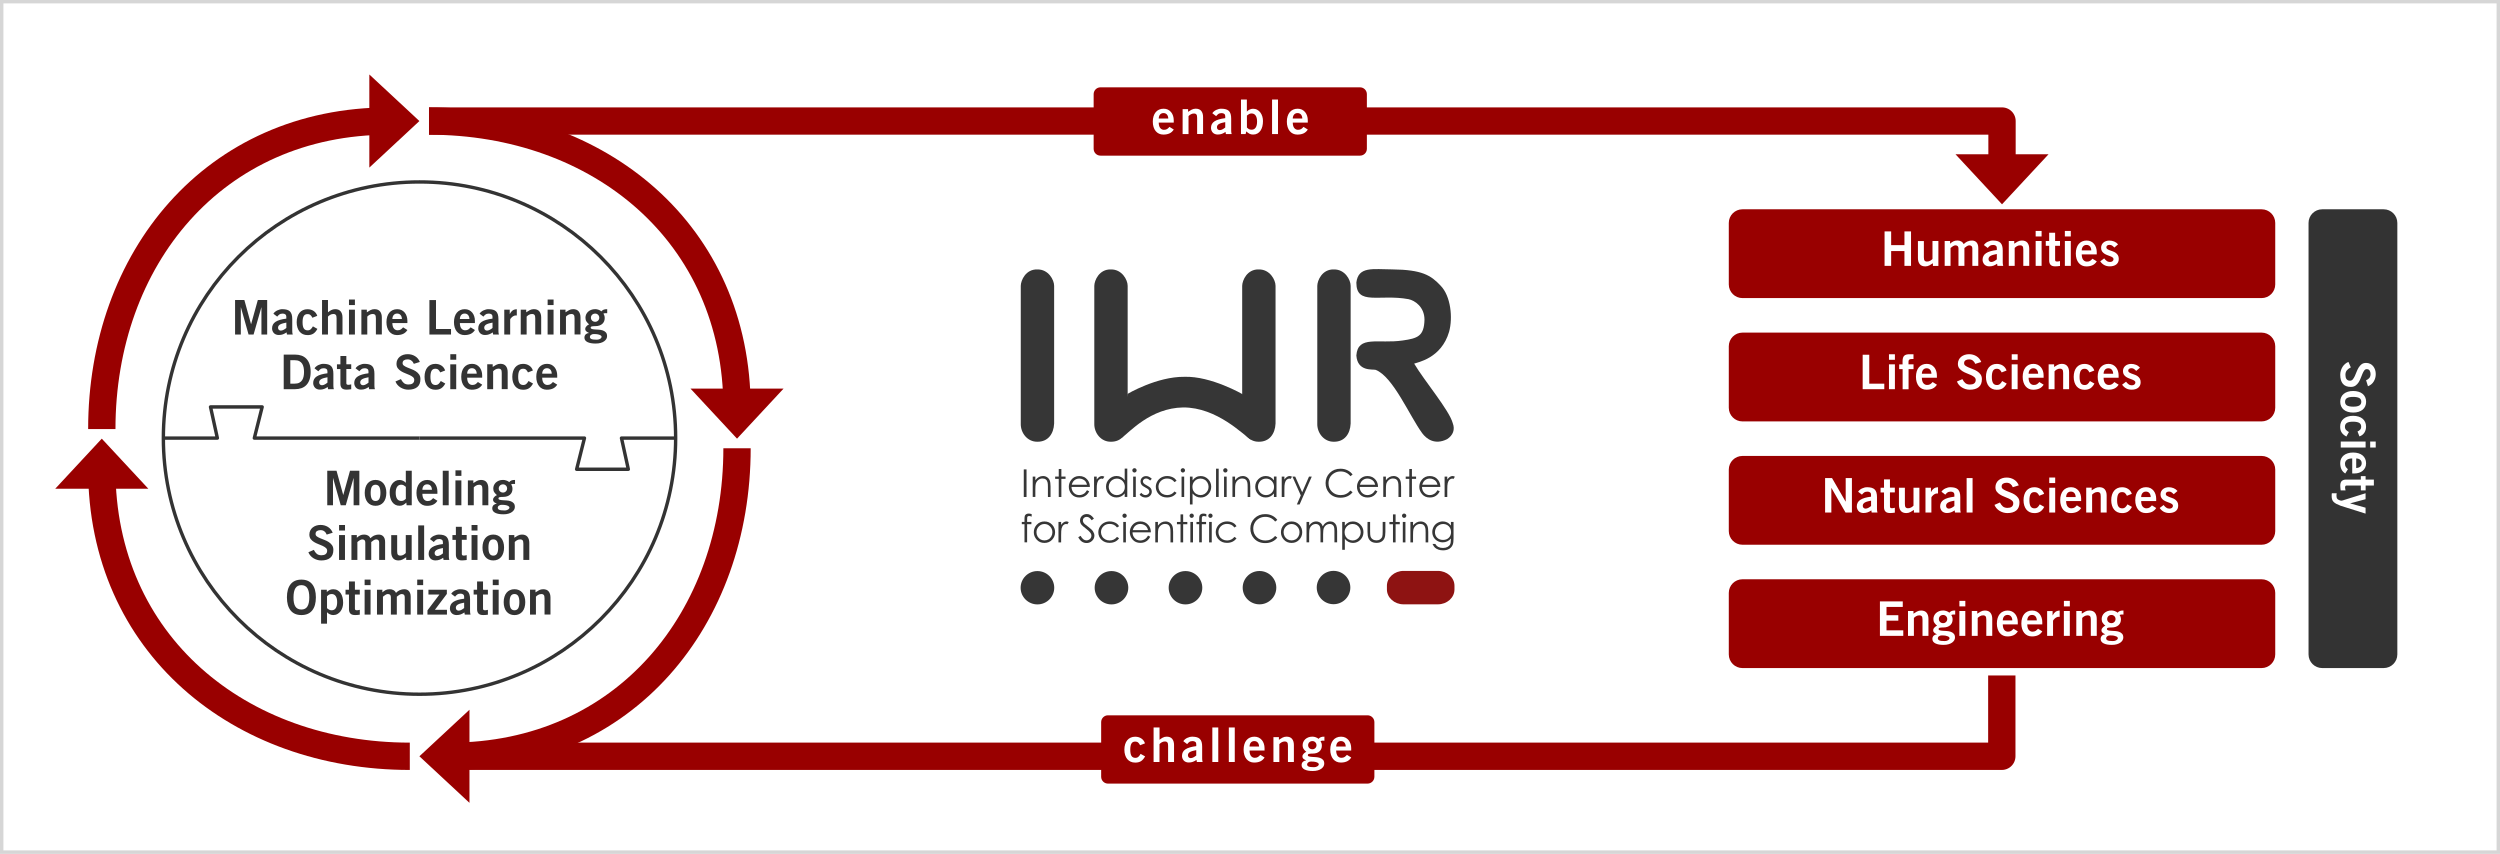 <?xml version="1.0" encoding="UTF-8"?>
<!-- Generator: Adobe Illustrator 24.3.0, SVG Export Plug-In . SVG Version: 6.00 Build 0)  -->
<svg xmlns="http://www.w3.org/2000/svg" xmlns:xlink="http://www.w3.org/1999/xlink" version="1.1" id="Ebene_1" x="0px" y="0px" viewBox="0 0 732 250" style="enable-background:new 0 0 732 250;" xml:space="preserve">
<rect x="0" y="0" width="732" height="250" fill="#808080" stroke="none"/>
<style type="text/css">
	.st0{clip-path:url(#SVGID_2_);}
	.st1{fill:#FFFFFF;}
	.st2{fill:#D6D6D6;}
	.st3{clip-path:url(#SVGID_4_);fill:#363636;}
	.st4{clip-path:url(#SVGID_6_);fill:#363636;}
	.st5{clip-path:url(#SVGID_8_);fill:#8E1312;}
	.st6{clip-path:url(#SVGID_8_);fill:#363636;}
	.st7{clip-path:url(#SVGID_10_);fill:#363636;}
	.st8{clip-path:url(#SVGID_12_);fill:#990000;}
	.st9{clip-path:url(#SVGID_12_);fill:#FFFFFF;}
	.st10{clip-path:url(#SVGID_12_);fill:#333333;}
	.st11{clip-path:url(#SVGID_12_);fill:none;stroke:#990000;stroke-width:8;}
	.st12{fill:none;stroke:#990000;stroke-width:8;stroke-linejoin:round;}
	.st13{fill:#990000;}
	.st14{clip-path:url(#SVGID_14_);fill:#990000;}
	.st15{clip-path:url(#SVGID_14_);fill:#FFFFFF;}
	.st16{clip-path:url(#SVGID_14_);fill:none;stroke:#990000;stroke-width:8;}
	.st17{clip-path:url(#SVGID_14_);fill:none;stroke:#333333;}
	.st18{clip-path:url(#SVGID_14_);fill:#333333;}
	.st19{fill:none;stroke:#333333;stroke-linejoin:round;}
</style>
<g>
	<defs>
		<rect id="SVGID_1_" x="-9.36" y="-3.73" width="750" height="258"></rect>
	</defs>
	<use xlink:href="#SVGID_1_" style="overflow:visible;fill:#FFFFFF;"></use>
	<clipPath id="SVGID_2_">
		<use xlink:href="#SVGID_1_" style="overflow:visible;"></use>
	</clipPath>
	<g class="st0">
		<rect x="0.5" y="0.5" class="st1" width="731" height="249"></rect>
		<path class="st2" d="M731,1v248H1V1H731 M732,0H0v250h732V0L732,0z"></path>
	</g>
</g>
<g>
	<defs>
		<rect id="SVGID_3_" x="298.85" y="78.79" width="127.16" height="98.18"></rect>
	</defs>
	<clipPath id="SVGID_4_">
		<use xlink:href="#SVGID_3_" style="overflow:visible;"></use>
	</clipPath>
	<path class="st3" d="M308.68,172.09c0,2.69-2.2,4.88-4.92,4.88s-4.92-2.18-4.92-4.88c0-2.69,2.2-4.88,4.92-4.88   S308.68,169.4,308.68,172.09"></path>
</g>
<g>
	<defs>
		<rect id="SVGID_5_" x="298.85" y="75.19" width="127.16" height="106.49"></rect>
	</defs>
	<clipPath id="SVGID_6_">
		<use xlink:href="#SVGID_5_" style="overflow:visible;"></use>
	</clipPath>
	<path class="st4" d="M330.36,172.09c0,2.69-2.2,4.88-4.92,4.88s-4.92-2.18-4.92-4.88c0-2.69,2.2-4.88,4.92-4.88   S330.36,169.4,330.36,172.09"></path>
	<path class="st4" d="M352.03,172.09c0,2.69-2.2,4.88-4.92,4.88s-4.92-2.18-4.92-4.88c0-2.69,2.2-4.88,4.92-4.88   S352.03,169.4,352.03,172.09"></path>
	<path class="st4" d="M373.7,172.07c0,2.69-2.2,4.88-4.92,4.88s-4.92-2.18-4.92-4.88c0-2.69,2.2-4.88,4.92-4.88   S373.7,169.38,373.7,172.07"></path>
	<path class="st4" d="M395.38,172.03c0,2.69-2.2,4.88-4.92,4.88s-4.92-2.18-4.92-4.88c0-2.69,2.2-4.88,4.92-4.88   S395.38,169.34,395.38,172.03"></path>
</g>
<g>
	<defs>
		<rect id="SVGID_7_" x="298.85" y="78.79" width="127.16" height="98.18"></rect>
	</defs>
	<clipPath id="SVGID_8_">
		<use xlink:href="#SVGID_7_" style="overflow:visible;"></use>
	</clipPath>
	<path class="st5" d="M425.87,172.6c0,2.41-2.19,4.35-4.88,4.35h-10.02c-2.69,0-4.88-1.95-4.88-4.35v-1.09   c0-2.4,2.19-4.35,4.88-4.35h10.02c2.7,0,4.88,1.95,4.88,4.35V172.6z"></path>
	<path class="st6" d="M308.65,124.02c-0.14,3.07-1.84,5.36-4.91,5.32c-2.88,0.05-4.94-2.56-4.86-5.32l0-40.32   c0.02-1.63,1.47-4.91,4.85-4.81c3.25-0.07,4.93,3.07,4.92,4.81L308.65,124.02z"></path>
	<path class="st6" d="M330.18,124.02c-0.14,3.07-1.84,5.36-4.91,5.32c-2.88,0.05-4.94-2.56-4.86-5.32l0-40.32   c0.02-1.63,1.47-4.91,4.85-4.81c3.25-0.07,4.93,3.07,4.92,4.81L330.18,124.02z"></path>
	<path class="st6" d="M373.48,124.02c-0.14,3.07-1.84,5.36-4.91,5.32c-2.88,0.05-4.94-2.56-4.86-5.32l0-40.32   c0.02-1.63,1.47-4.91,4.85-4.81c3.25-0.07,4.93,3.07,4.92,4.81L373.48,124.02z"></path>
	<path class="st6" d="M395.47,124.02c-0.14,3.07-1.84,5.36-4.91,5.32c-2.88,0.05-4.94-2.56-4.86-5.32l0-40.32   c0.02-1.63,1.47-4.91,4.85-4.81c3.25-0.07,4.93,3.07,4.92,4.81L395.47,124.02z"></path>
	<path class="st6" d="M366.23,128.72c-2.13-1.33-9.85-9.47-19.81-9.42c-9.56,0.15-15.75,7.3-18.01,8.93l1.7-12.88   c0,0,8.61-5.11,16.68-5.02c7.82-0.27,17.15,5.16,17.15,5.16L366.23,128.72z"></path>
	<path class="st6" d="M397.14,82.73c0.58-4.8,4.82-3.89,10.53-3.85c8.69,0.09,11.3,1.72,14.14,4.76c2.98,3.05,3.63,9.4,2.48,13.52   c-2.28,7.8-9.27,8.92-10.22,9.31c3.02,5.1,10.31,13.66,11.31,17.48c0.68,1.8,0.11,3.49-1.68,4.64c-3.62,1.81-6.05-0.11-7.27-1.74   c-3.67-4.97-8.5-16.56-13.64-18.56c-0.99-0.24-5.3,0.55-5.65-4.2c0.42-6.02,6.46-3.35,13.58-4.4c4.34-0.63,6.26-1.22,6.37-6.11   c-0.01-3.72-2.84-5.62-4.69-5.99C403.89,86.03,397.13,89.58,397.14,82.73"></path>
</g>
<g>
	<defs>
		<rect id="SVGID_9_" x="298.85" y="75.19" width="127.16" height="106.49"></rect>
	</defs>
	<clipPath id="SVGID_10_">
		<use xlink:href="#SVGID_9_" style="overflow:visible;"></use>
	</clipPath>
	<rect x="299.76" y="137.44" class="st7" width="0.81" height="8.08"></rect>
	<path class="st7" d="M302.38,139.54h0.77v1.07c0.31-0.41,0.65-0.72,1.02-0.92c0.37-0.2,0.78-0.31,1.22-0.31   c0.45,0,0.84,0.11,1.19,0.34c0.35,0.23,0.6,0.53,0.77,0.92c0.16,0.38,0.25,0.98,0.25,1.8v3.08h-0.77v-2.85   c0-0.69-0.03-1.15-0.09-1.38c-0.09-0.4-0.26-0.69-0.51-0.89c-0.25-0.2-0.58-0.3-0.99-0.3c-0.47,0-0.88,0.15-1.25,0.46   c-0.37,0.31-0.61,0.69-0.73,1.14c-0.07,0.3-0.11,0.84-0.11,1.62v2.19h-0.77V139.54z"></path>
	<polygon class="st7" points="310,137.32 310.77,137.32 310.77,139.54 311.99,139.54 311.99,140.21 310.77,140.21 310.77,145.52    310,145.52 310,140.21 308.95,140.21 308.95,139.54 310,139.54  "></polygon>
	<path class="st7" d="M318.27,143.53l0.65,0.34c-0.21,0.42-0.46,0.75-0.74,1.01c-0.28,0.26-0.59,0.45-0.94,0.59   c-0.35,0.13-0.74,0.2-1.18,0.2c-0.97,0-1.74-0.32-2.29-0.96c-0.55-0.64-0.82-1.36-0.82-2.17c0-0.76,0.23-1.43,0.7-2.03   c0.59-0.75,1.38-1.13,2.37-1.13c1.02,0,1.83,0.39,2.44,1.16c0.43,0.55,0.65,1.23,0.66,2.04h-5.38c0.01,0.69,0.24,1.26,0.66,1.71   c0.43,0.44,0.96,0.67,1.59,0.67c0.3,0,0.6-0.05,0.89-0.16c0.29-0.11,0.53-0.25,0.73-0.42   C317.81,144.21,318.03,143.92,318.27,143.53 M318.27,141.92c-0.1-0.41-0.25-0.74-0.45-0.98c-0.2-0.25-0.46-0.44-0.78-0.59   c-0.32-0.15-0.66-0.23-1.02-0.23c-0.59,0-1.09,0.19-1.51,0.57c-0.31,0.27-0.54,0.69-0.7,1.24H318.27z"></path>
	<path class="st7" d="M320.34,139.54h0.78v0.87c0.24-0.34,0.48-0.6,0.74-0.77c0.26-0.17,0.53-0.26,0.81-0.26   c0.21,0,0.44,0.07,0.68,0.2l-0.4,0.65c-0.16-0.07-0.3-0.1-0.41-0.1c-0.26,0-0.5,0.11-0.74,0.32c-0.24,0.21-0.42,0.54-0.54,0.98   c-0.1,0.34-0.14,1.03-0.14,2.07v2.02h-0.78V139.54z"></path>
	<path class="st7" d="M330.07,137.23v8.28h-0.76v-1.03c-0.32,0.39-0.68,0.69-1.08,0.88c-0.4,0.2-0.84,0.3-1.32,0.3   c-0.85,0-1.57-0.31-2.17-0.92c-0.6-0.61-0.9-1.36-0.9-2.24c0-0.86,0.3-1.6,0.91-2.21c0.61-0.61,1.33-0.92,2.18-0.92   c0.49,0,0.93,0.1,1.33,0.31c0.4,0.21,0.75,0.52,1.05,0.94v-3.41H330.07z M327,140.13c-0.43,0-0.82,0.11-1.19,0.32   c-0.36,0.21-0.65,0.51-0.86,0.88c-0.21,0.38-0.32,0.78-0.32,1.21c0,0.42,0.11,0.82,0.32,1.21c0.21,0.38,0.51,0.68,0.87,0.9   c0.36,0.21,0.75,0.32,1.17,0.32c0.42,0,0.82-0.1,1.2-0.32c0.38-0.21,0.67-0.5,0.87-0.86c0.2-0.36,0.3-0.77,0.3-1.22   c0-0.69-0.23-1.27-0.68-1.73C328.23,140.36,327.67,140.13,327,140.13"></path>
	<path class="st7" d="M332.17,137.08c0.18,0,0.33,0.06,0.45,0.19c0.12,0.12,0.19,0.27,0.19,0.45c0,0.17-0.06,0.32-0.19,0.45   s-0.27,0.19-0.45,0.19c-0.17,0-0.32-0.06-0.44-0.19s-0.19-0.27-0.19-0.45c0-0.18,0.06-0.33,0.19-0.45   C331.85,137.14,332,137.08,332.17,137.08 M331.79,139.54h0.77v5.98h-0.77V139.54z"></path>
	<path class="st7" d="M337.25,140.19l-0.49,0.51c-0.41-0.4-0.81-0.6-1.21-0.6c-0.25,0-0.46,0.08-0.64,0.25   c-0.18,0.17-0.27,0.36-0.27,0.58c0,0.19,0.07,0.38,0.22,0.56c0.15,0.18,0.45,0.39,0.92,0.63c0.57,0.3,0.96,0.58,1.17,0.86   c0.2,0.28,0.3,0.59,0.3,0.94c0,0.49-0.17,0.91-0.52,1.25c-0.34,0.34-0.77,0.51-1.29,0.51c-0.34,0-0.67-0.07-0.99-0.22   c-0.31-0.15-0.57-0.36-0.78-0.62l0.48-0.55c0.39,0.44,0.81,0.67,1.25,0.67c0.31,0,0.57-0.1,0.79-0.3c0.22-0.2,0.33-0.43,0.33-0.7   c0-0.22-0.07-0.42-0.21-0.59c-0.14-0.17-0.47-0.38-0.97-0.64c-0.54-0.28-0.91-0.55-1.1-0.82c-0.19-0.27-0.29-0.58-0.29-0.93   c0-0.45,0.15-0.83,0.46-1.13c0.31-0.3,0.7-0.45,1.17-0.45C336.14,139.39,336.69,139.66,337.25,140.19"></path>
	<path class="st7" d="M344.5,140.78l-0.61,0.38c-0.53-0.7-1.24-1.05-2.16-1.05c-0.73,0-1.33,0.23-1.81,0.7   c-0.48,0.47-0.72,1.04-0.72,1.71c0,0.43,0.11,0.84,0.33,1.23c0.22,0.38,0.52,0.68,0.91,0.89c0.39,0.21,0.82,0.32,1.3,0.32   c0.88,0,1.59-0.35,2.15-1.05l0.61,0.4c-0.29,0.43-0.67,0.76-1.15,1c-0.48,0.24-1.03,0.35-1.65,0.35c-0.94,0-1.73-0.3-2.35-0.9   c-0.62-0.6-0.93-1.33-0.93-2.19c0-0.58,0.14-1.12,0.44-1.61c0.29-0.5,0.69-0.88,1.2-1.16c0.51-0.28,1.08-0.42,1.71-0.42   c0.39,0,0.78,0.06,1.14,0.18c0.37,0.12,0.68,0.28,0.94,0.47C344.11,140.23,344.32,140.48,344.5,140.78"></path>
	<path class="st7" d="M346.34,137.08c0.18,0,0.32,0.06,0.45,0.19c0.12,0.12,0.19,0.27,0.19,0.45c0,0.17-0.06,0.32-0.19,0.45   c-0.12,0.12-0.27,0.19-0.45,0.19c-0.17,0-0.32-0.06-0.44-0.19s-0.19-0.27-0.19-0.45c0-0.18,0.06-0.33,0.19-0.45   C346.02,137.14,346.17,137.08,346.34,137.08 M345.96,139.54h0.77v5.98h-0.77V139.54z"></path>
	<path class="st7" d="M348.42,139.54h0.77v1.1c0.3-0.42,0.65-0.73,1.05-0.94c0.39-0.21,0.84-0.31,1.32-0.31   c0.85,0,1.57,0.31,2.18,0.92c0.6,0.61,0.9,1.35,0.9,2.21c0,0.88-0.3,1.62-0.9,2.24c-0.6,0.61-1.32,0.92-2.17,0.92   c-0.48,0-0.91-0.1-1.31-0.3c-0.4-0.2-0.76-0.49-1.08-0.88v3.21h-0.77V139.54z M351.5,140.13c-0.67,0-1.23,0.23-1.68,0.7   c-0.45,0.46-0.68,1.04-0.68,1.73c0,0.45,0.1,0.86,0.31,1.22c0.2,0.36,0.49,0.65,0.87,0.86c0.38,0.21,0.78,0.32,1.2,0.32   c0.41,0,0.8-0.11,1.16-0.32c0.36-0.21,0.65-0.51,0.87-0.9c0.22-0.38,0.32-0.79,0.32-1.21c0-0.42-0.11-0.83-0.32-1.21   c-0.21-0.38-0.5-0.68-0.86-0.88C352.32,140.23,351.93,140.13,351.5,140.13"></path>
	<rect x="356.06" y="137.23" class="st7" width="0.77" height="8.28"></rect>
	<path class="st7" d="M358.78,137.08c0.17,0,0.32,0.06,0.45,0.19c0.12,0.12,0.19,0.27,0.19,0.45c0,0.17-0.06,0.32-0.19,0.45   c-0.12,0.12-0.27,0.19-0.45,0.19c-0.17,0-0.32-0.06-0.44-0.19c-0.12-0.12-0.19-0.27-0.19-0.45c0-0.18,0.06-0.33,0.19-0.45   C358.47,137.14,358.61,137.08,358.78,137.08 M358.4,139.54h0.77v5.98h-0.77V139.54z"></path>
	<path class="st7" d="M360.86,139.54h0.77v1.07c0.31-0.41,0.65-0.72,1.02-0.92c0.37-0.2,0.78-0.31,1.22-0.31   c0.45,0,0.84,0.11,1.19,0.34c0.35,0.23,0.6,0.53,0.77,0.92c0.16,0.38,0.25,0.98,0.25,1.8v3.08h-0.77v-2.85   c0-0.69-0.03-1.15-0.09-1.38c-0.09-0.4-0.26-0.69-0.51-0.89c-0.25-0.2-0.58-0.3-0.99-0.3c-0.47,0-0.88,0.15-1.25,0.46   c-0.37,0.31-0.61,0.69-0.73,1.14c-0.07,0.3-0.11,0.84-0.11,1.62v2.19h-0.77V139.54z"></path>
	<path class="st7" d="M373.76,139.54v5.98h-0.76v-1.03c-0.32,0.39-0.68,0.69-1.08,0.88c-0.4,0.2-0.84,0.3-1.32,0.3   c-0.85,0-1.57-0.31-2.17-0.92c-0.6-0.61-0.9-1.36-0.9-2.24c0-0.86,0.3-1.6,0.91-2.21c0.61-0.61,1.33-0.92,2.18-0.92   c0.49,0,0.93,0.1,1.33,0.31c0.4,0.21,0.75,0.52,1.05,0.94v-1.1H373.76z M370.69,140.13c-0.43,0-0.82,0.11-1.19,0.32   c-0.36,0.21-0.65,0.51-0.86,0.88c-0.21,0.38-0.32,0.78-0.32,1.21c0,0.42,0.11,0.82,0.32,1.21c0.22,0.38,0.51,0.68,0.87,0.9   c0.36,0.21,0.75,0.32,1.17,0.32c0.42,0,0.82-0.1,1.19-0.32c0.38-0.21,0.67-0.5,0.87-0.86c0.2-0.36,0.3-0.77,0.3-1.22   c0-0.69-0.23-1.27-0.68-1.73C371.92,140.36,371.36,140.13,370.69,140.13"></path>
	<path class="st7" d="M375.29,139.54h0.78v0.87c0.23-0.34,0.48-0.6,0.74-0.77c0.26-0.17,0.53-0.26,0.81-0.26   c0.21,0,0.44,0.07,0.68,0.2l-0.4,0.65c-0.16-0.07-0.3-0.1-0.41-0.1c-0.26,0-0.5,0.11-0.74,0.32c-0.24,0.21-0.42,0.54-0.54,0.98   c-0.1,0.34-0.14,1.03-0.14,2.07v2.02h-0.78V139.54z"></path>
	<polygon class="st7" points="378.42,139.54 379.23,139.54 381.28,144.14 383.28,139.54 384.09,139.54 380.53,147.7 379.72,147.7    380.87,145.06  "></polygon>
	<path class="st7" d="M396.04,138.94l-0.64,0.49c-0.35-0.46-0.77-0.8-1.27-1.04c-0.49-0.24-1.03-0.35-1.62-0.35   c-0.64,0-1.24,0.15-1.79,0.46s-0.98,0.73-1.28,1.25c-0.3,0.52-0.45,1.11-0.45,1.76c0,0.99,0.34,1.81,1.01,2.47   c0.68,0.66,1.53,0.99,2.56,0.99c1.13,0,2.08-0.44,2.84-1.33l0.64,0.48c-0.4,0.51-0.91,0.91-1.51,1.19   c-0.6,0.28-1.27,0.42-2.02,0.42c-1.41,0-2.53-0.47-3.35-1.41c-0.68-0.79-1.03-1.75-1.03-2.88c0-1.18,0.42-2.18,1.24-2.99   c0.83-0.81,1.87-1.21,3.12-1.21c0.75,0,1.43,0.15,2.04,0.45C395.15,137.98,395.65,138.4,396.04,138.94"></path>
	<path class="st7" d="M402.65,143.53l0.65,0.34c-0.21,0.42-0.46,0.75-0.74,1.01c-0.28,0.26-0.59,0.45-0.94,0.59   c-0.35,0.13-0.74,0.2-1.18,0.2c-0.97,0-1.74-0.32-2.29-0.96c-0.55-0.64-0.83-1.36-0.83-2.17c0-0.76,0.23-1.43,0.7-2.03   c0.59-0.75,1.38-1.13,2.37-1.13c1.02,0,1.83,0.39,2.44,1.16c0.43,0.55,0.65,1.23,0.66,2.04h-5.38c0.01,0.69,0.24,1.26,0.67,1.71   c0.43,0.44,0.96,0.67,1.59,0.67c0.3,0,0.6-0.05,0.89-0.16c0.29-0.11,0.53-0.25,0.73-0.42C402.2,144.21,402.42,143.92,402.65,143.53    M402.65,141.92c-0.1-0.41-0.25-0.74-0.45-0.98c-0.2-0.25-0.46-0.44-0.78-0.59c-0.32-0.15-0.66-0.23-1.02-0.23   c-0.59,0-1.09,0.19-1.51,0.57c-0.31,0.27-0.54,0.69-0.7,1.24H402.65z"></path>
	<path class="st7" d="M405.02,139.54h0.77v1.07c0.31-0.41,0.65-0.72,1.02-0.92c0.37-0.2,0.78-0.31,1.22-0.31   c0.45,0,0.84,0.11,1.19,0.34c0.35,0.23,0.6,0.53,0.77,0.92c0.16,0.38,0.25,0.98,0.25,1.8v3.08h-0.77v-2.85   c0-0.69-0.03-1.15-0.09-1.38c-0.09-0.4-0.26-0.69-0.51-0.89c-0.25-0.2-0.58-0.3-0.99-0.3c-0.47,0-0.88,0.15-1.25,0.46   c-0.37,0.31-0.61,0.69-0.73,1.14c-0.07,0.3-0.11,0.84-0.11,1.62v2.19h-0.77V139.54z"></path>
	<polygon class="st7" points="412.64,137.32 413.41,137.32 413.41,139.54 414.63,139.54 414.63,140.21 413.41,140.21 413.41,145.52    412.64,145.52 412.64,140.21 411.59,140.21 411.59,139.54 412.64,139.54  "></polygon>
	<path class="st7" d="M420.9,143.53l0.65,0.34c-0.21,0.42-0.46,0.75-0.74,1.01c-0.28,0.26-0.59,0.45-0.94,0.59   c-0.35,0.13-0.74,0.2-1.18,0.2c-0.97,0-1.74-0.32-2.29-0.96c-0.55-0.64-0.83-1.36-0.83-2.17c0-0.76,0.23-1.43,0.7-2.03   c0.59-0.75,1.38-1.13,2.37-1.13c1.02,0,1.83,0.39,2.44,1.16c0.43,0.55,0.65,1.23,0.66,2.04h-5.38c0.01,0.69,0.24,1.26,0.67,1.71   c0.43,0.44,0.96,0.67,1.59,0.67c0.3,0,0.6-0.05,0.89-0.16c0.29-0.11,0.53-0.25,0.73-0.42C420.45,144.21,420.67,143.92,420.9,143.53    M420.9,141.92c-0.1-0.41-0.25-0.74-0.45-0.98c-0.2-0.25-0.46-0.44-0.78-0.59c-0.32-0.15-0.66-0.23-1.02-0.23   c-0.59,0-1.09,0.19-1.51,0.57c-0.31,0.27-0.54,0.69-0.7,1.24H420.9z"></path>
	<path class="st7" d="M422.98,139.54h0.78v0.87c0.23-0.34,0.48-0.6,0.74-0.77c0.26-0.17,0.53-0.26,0.81-0.26   c0.21,0,0.44,0.07,0.68,0.2l-0.4,0.65c-0.16-0.07-0.3-0.1-0.41-0.1c-0.26,0-0.5,0.11-0.74,0.32c-0.24,0.21-0.42,0.54-0.54,0.98   c-0.1,0.34-0.14,1.03-0.14,2.07v2.02h-0.78V139.54z"></path>
	<path class="st7" d="M302.07,150.52v0.75c-0.28-0.12-0.52-0.18-0.73-0.18c-0.15,0-0.27,0.03-0.37,0.09   c-0.1,0.06-0.16,0.13-0.19,0.21c-0.03,0.08-0.04,0.29-0.04,0.63v0.81h1.25v0.66h-1.25l0,5.31h-0.77v-5.31h-0.79v-0.66h0.79v-0.93   c0-0.43,0.04-0.73,0.12-0.92c0.08-0.18,0.21-0.33,0.4-0.44c0.19-0.11,0.42-0.17,0.68-0.17   C301.42,150.37,301.72,150.42,302.07,150.52"></path>
	<path class="st7" d="M305.82,152.68c0.92,0,1.68,0.33,2.29,1c0.55,0.61,0.82,1.33,0.82,2.16c0,0.84-0.29,1.57-0.87,2.19   c-0.58,0.62-1.33,0.94-2.24,0.94c-0.92,0-1.67-0.31-2.25-0.94c-0.58-0.62-0.87-1.35-0.87-2.19c0-0.83,0.27-1.54,0.82-2.15   C304.13,153.01,304.9,152.68,305.82,152.68 M305.82,153.43c-0.64,0-1.19,0.24-1.65,0.71c-0.46,0.47-0.69,1.04-0.69,1.71   c0,0.43,0.1,0.84,0.31,1.21c0.21,0.37,0.49,0.66,0.85,0.87c0.36,0.2,0.75,0.3,1.17,0.3c0.43,0,0.82-0.1,1.17-0.3   c0.36-0.2,0.64-0.49,0.85-0.87c0.21-0.37,0.31-0.78,0.31-1.21c0-0.67-0.23-1.24-0.69-1.71C307,153.67,306.45,153.43,305.82,153.43"></path>
	<path class="st7" d="M309.92,152.83h0.78v0.87c0.24-0.34,0.48-0.6,0.74-0.77c0.26-0.17,0.53-0.26,0.81-0.26   c0.21,0,0.44,0.07,0.68,0.2l-0.4,0.65c-0.16-0.07-0.3-0.1-0.41-0.1c-0.26,0-0.5,0.11-0.74,0.32c-0.24,0.21-0.42,0.54-0.54,0.98   c-0.1,0.34-0.14,1.03-0.14,2.07v2.02h-0.78V152.83z"></path>
	<path class="st7" d="M315.71,157.3l0.69-0.41c0.48,0.89,1.04,1.33,1.68,1.33c0.27,0,0.52-0.06,0.76-0.19   c0.24-0.13,0.42-0.29,0.54-0.51c0.12-0.21,0.19-0.44,0.19-0.68c0-0.27-0.09-0.54-0.27-0.8c-0.25-0.36-0.71-0.79-1.38-1.3   c-0.67-0.51-1.09-0.88-1.26-1.1c-0.29-0.38-0.43-0.79-0.43-1.24c0-0.35,0.08-0.67,0.25-0.96c0.17-0.29,0.41-0.52,0.71-0.68   c0.31-0.17,0.64-0.25,1-0.25c0.38,0,0.74,0.09,1.07,0.28s0.68,0.54,1.05,1.04l-0.66,0.5c-0.3-0.4-0.56-0.67-0.78-0.8   c-0.21-0.13-0.45-0.19-0.7-0.19c-0.33,0-0.59,0.1-0.8,0.3c-0.21,0.2-0.31,0.44-0.31,0.73c0,0.18,0.04,0.35,0.11,0.51   c0.07,0.17,0.21,0.34,0.4,0.54c0.11,0.1,0.45,0.37,1.04,0.81c0.7,0.52,1.18,0.97,1.44,1.38s0.39,0.81,0.39,1.21   c0,0.59-0.22,1.1-0.67,1.53c-0.45,0.43-0.99,0.65-1.62,0.65c-0.49,0-0.94-0.13-1.34-0.39C316.41,158.36,316.04,157.92,315.71,157.3   "></path>
	<path class="st7" d="M327.67,154.07l-0.61,0.38c-0.53-0.7-1.24-1.05-2.16-1.05c-0.73,0-1.33,0.23-1.81,0.7   c-0.48,0.47-0.72,1.04-0.72,1.71c0,0.43,0.11,0.84,0.33,1.23c0.22,0.39,0.53,0.68,0.91,0.89c0.39,0.21,0.82,0.32,1.3,0.32   c0.88,0,1.59-0.35,2.15-1.05l0.61,0.4c-0.29,0.43-0.67,0.76-1.15,1c-0.48,0.24-1.03,0.35-1.65,0.35c-0.95,0-1.73-0.3-2.35-0.9   c-0.62-0.6-0.93-1.33-0.93-2.19c0-0.58,0.14-1.12,0.44-1.61c0.29-0.5,0.69-0.88,1.2-1.16c0.51-0.28,1.08-0.42,1.71-0.42   c0.39,0,0.78,0.06,1.14,0.18c0.37,0.12,0.68,0.28,0.94,0.47C327.28,153.52,327.49,153.77,327.67,154.07"></path>
	<path class="st7" d="M329.27,150.37c0.17,0,0.33,0.06,0.45,0.19c0.12,0.12,0.19,0.28,0.19,0.45c0,0.17-0.06,0.32-0.19,0.44   c-0.12,0.12-0.27,0.19-0.45,0.19c-0.17,0-0.32-0.06-0.44-0.19c-0.12-0.12-0.19-0.27-0.19-0.44c0-0.18,0.06-0.33,0.19-0.45   C328.95,150.43,329.1,150.37,329.27,150.37 M328.89,152.83h0.77v5.98h-0.77V152.83z"></path>
	<path class="st7" d="M336.14,156.82l0.65,0.34c-0.21,0.42-0.46,0.75-0.74,1.01c-0.28,0.26-0.59,0.45-0.94,0.59   c-0.35,0.13-0.74,0.2-1.18,0.2c-0.97,0-1.74-0.32-2.29-0.96c-0.55-0.64-0.83-1.36-0.83-2.17c0-0.76,0.23-1.43,0.7-2.03   c0.59-0.75,1.38-1.13,2.37-1.13c1.02,0,1.83,0.39,2.44,1.16c0.43,0.55,0.65,1.23,0.66,2.04h-5.38c0.01,0.69,0.24,1.26,0.67,1.71   c0.43,0.44,0.96,0.67,1.59,0.67c0.3,0,0.6-0.05,0.89-0.16s0.53-0.25,0.73-0.42C335.69,157.5,335.91,157.21,336.14,156.82    M336.14,155.21c-0.1-0.41-0.25-0.74-0.45-0.98c-0.2-0.25-0.46-0.44-0.78-0.59c-0.32-0.15-0.66-0.23-1.02-0.23   c-0.59,0-1.09,0.19-1.51,0.57c-0.31,0.27-0.54,0.69-0.7,1.24H336.14z"></path>
	<path class="st7" d="M338.27,152.83h0.77v1.07c0.31-0.41,0.65-0.72,1.02-0.92c0.37-0.2,0.78-0.3,1.22-0.3   c0.45,0,0.84,0.11,1.19,0.34c0.35,0.23,0.6,0.53,0.77,0.92c0.16,0.38,0.25,0.98,0.25,1.8v3.08h-0.77v-2.85   c0-0.69-0.03-1.15-0.09-1.38c-0.09-0.4-0.26-0.69-0.51-0.89c-0.25-0.2-0.58-0.3-0.99-0.3c-0.46,0-0.88,0.15-1.25,0.46   c-0.37,0.31-0.61,0.69-0.73,1.14c-0.07,0.3-0.11,0.84-0.11,1.62v2.19h-0.77V152.83z"></path>
	<polygon class="st7" points="345.66,150.61 346.43,150.61 346.43,152.83 347.65,152.83 347.65,153.5 346.43,153.5 346.43,158.81    345.66,158.81 345.66,153.5 344.61,153.5 344.61,152.83 345.66,152.83  "></polygon>
	<path class="st7" d="M348.92,150.37c0.18,0,0.33,0.06,0.45,0.19c0.12,0.12,0.19,0.28,0.19,0.45c0,0.17-0.06,0.32-0.19,0.44   c-0.12,0.12-0.27,0.19-0.45,0.19c-0.17,0-0.32-0.06-0.44-0.19c-0.12-0.12-0.19-0.27-0.19-0.44c0-0.18,0.06-0.33,0.19-0.45   C348.6,150.43,348.75,150.37,348.92,150.37 M348.54,152.83h0.77v5.98h-0.77V152.83z"></path>
	<path class="st7" d="M353.22,150.52v0.75c-0.28-0.12-0.52-0.18-0.73-0.18c-0.15,0-0.27,0.03-0.37,0.09   c-0.1,0.06-0.16,0.13-0.19,0.21c-0.03,0.08-0.04,0.29-0.04,0.63v0.81h1.25v0.66h-1.25l0,5.31h-0.77v-5.31h-0.79v-0.66h0.79v-0.93   c0-0.43,0.04-0.73,0.12-0.92c0.08-0.18,0.21-0.33,0.4-0.44c0.19-0.11,0.42-0.17,0.68-0.17   C352.57,150.37,352.87,150.42,353.22,150.52"></path>
	<path class="st7" d="M354.41,150.37c0.17,0,0.32,0.06,0.45,0.19c0.12,0.12,0.19,0.28,0.19,0.45c0,0.17-0.06,0.32-0.19,0.44   c-0.12,0.12-0.27,0.19-0.45,0.19c-0.17,0-0.32-0.06-0.44-0.19c-0.12-0.12-0.18-0.27-0.18-0.44c0-0.18,0.06-0.33,0.18-0.45   C354.09,150.43,354.24,150.37,354.41,150.37 M354.03,152.83h0.77v5.98h-0.77V152.83z"></path>
	<path class="st7" d="M362.05,154.07l-0.61,0.38c-0.53-0.7-1.24-1.05-2.16-1.05c-0.73,0-1.33,0.23-1.81,0.7   c-0.48,0.47-0.72,1.04-0.72,1.71c0,0.43,0.11,0.84,0.33,1.23c0.22,0.39,0.53,0.68,0.91,0.89c0.39,0.21,0.82,0.32,1.3,0.32   c0.88,0,1.59-0.35,2.15-1.05l0.61,0.4c-0.29,0.43-0.67,0.76-1.15,1c-0.48,0.24-1.03,0.35-1.65,0.35c-0.95,0-1.73-0.3-2.35-0.9   c-0.62-0.6-0.93-1.33-0.93-2.19c0-0.58,0.15-1.12,0.44-1.61c0.29-0.5,0.69-0.88,1.2-1.16c0.51-0.28,1.08-0.42,1.71-0.42   c0.4,0,0.78,0.06,1.15,0.18c0.37,0.12,0.68,0.28,0.94,0.47C361.65,153.52,361.87,153.77,362.05,154.07"></path>
	<path class="st7" d="M374,152.23l-0.64,0.49c-0.35-0.46-0.77-0.8-1.27-1.04c-0.49-0.24-1.03-0.35-1.62-0.35   c-0.64,0-1.24,0.15-1.79,0.46c-0.55,0.31-0.98,0.72-1.28,1.25c-0.3,0.52-0.45,1.11-0.45,1.76c0,0.99,0.34,1.81,1.01,2.47   c0.68,0.66,1.53,0.99,2.56,0.99c1.13,0,2.08-0.44,2.84-1.33l0.64,0.48c-0.4,0.51-0.91,0.91-1.51,1.19   c-0.6,0.28-1.27,0.42-2.02,0.42c-1.41,0-2.53-0.47-3.34-1.41c-0.69-0.79-1.03-1.76-1.03-2.88c0-1.18,0.42-2.18,1.24-2.99   c0.83-0.81,1.87-1.21,3.12-1.21c0.75,0,1.43,0.15,2.04,0.45S373.61,151.69,374,152.23"></path>
	<path class="st7" d="M378.18,152.68c0.92,0,1.68,0.33,2.29,1c0.55,0.61,0.82,1.33,0.82,2.16c0,0.84-0.29,1.57-0.87,2.19   c-0.58,0.62-1.33,0.94-2.24,0.94c-0.92,0-1.67-0.31-2.25-0.94c-0.58-0.62-0.87-1.35-0.87-2.19c0-0.83,0.27-1.54,0.82-2.15   C376.49,153.01,377.25,152.68,378.18,152.68 M378.18,153.43c-0.64,0-1.19,0.24-1.65,0.71c-0.46,0.47-0.69,1.04-0.69,1.71   c0,0.43,0.1,0.84,0.31,1.21c0.21,0.37,0.49,0.66,0.85,0.87c0.36,0.2,0.75,0.3,1.17,0.3c0.43,0,0.82-0.1,1.17-0.3   c0.36-0.2,0.64-0.49,0.85-0.87c0.21-0.37,0.31-0.78,0.31-1.21c0-0.67-0.23-1.24-0.69-1.71   C379.36,153.67,378.81,153.43,378.18,153.43"></path>
	<path class="st7" d="M382.56,152.83h0.77v1.03c0.27-0.38,0.54-0.66,0.83-0.83c0.39-0.24,0.8-0.35,1.23-0.35   c0.29,0,0.57,0.06,0.83,0.17c0.26,0.11,0.47,0.26,0.64,0.45c0.17,0.19,0.31,0.46,0.43,0.81c0.26-0.47,0.58-0.83,0.96-1.07   c0.38-0.24,0.8-0.37,1.24-0.37c0.41,0,0.78,0.1,1.09,0.31s0.55,0.5,0.7,0.87c0.15,0.37,0.23,0.93,0.23,1.68v3.26h-0.79v-3.26   c0-0.64-0.04-1.08-0.14-1.32c-0.09-0.24-0.25-0.43-0.47-0.58c-0.22-0.15-0.48-0.22-0.79-0.22c-0.37,0-0.71,0.11-1.02,0.33   c-0.31,0.22-0.53,0.51-0.68,0.88c-0.14,0.37-0.21,0.98-0.21,1.83v2.34h-0.77v-3.06c0-0.72-0.05-1.21-0.14-1.47   c-0.09-0.26-0.25-0.46-0.47-0.62c-0.22-0.16-0.49-0.23-0.8-0.23c-0.36,0-0.69,0.11-1,0.32c-0.31,0.22-0.54,0.5-0.69,0.87   c-0.15,0.36-0.22,0.92-0.22,1.66v2.53h-0.77V152.83z"></path>
	<path class="st7" d="M392.99,152.83h0.77v1.1c0.3-0.42,0.65-0.73,1.05-0.94c0.39-0.21,0.84-0.31,1.32-0.31   c0.85,0,1.57,0.31,2.18,0.92c0.6,0.61,0.91,1.35,0.91,2.21c0,0.88-0.3,1.62-0.9,2.24c-0.6,0.61-1.32,0.92-2.16,0.92   c-0.48,0-0.91-0.1-1.31-0.3c-0.4-0.2-0.76-0.49-1.08-0.89v3.21h-0.77V152.83z M396.06,153.42c-0.67,0-1.23,0.23-1.68,0.7   c-0.45,0.46-0.68,1.04-0.68,1.73c0,0.45,0.1,0.86,0.3,1.22c0.2,0.36,0.49,0.65,0.87,0.86c0.38,0.21,0.78,0.32,1.2,0.32   c0.41,0,0.8-0.11,1.16-0.32c0.36-0.21,0.65-0.51,0.87-0.9c0.22-0.38,0.32-0.79,0.32-1.21c0-0.42-0.11-0.83-0.32-1.21   c-0.21-0.38-0.5-0.68-0.86-0.89C396.88,153.52,396.49,153.42,396.06,153.42"></path>
	<path class="st7" d="M400.4,152.83h0.77v2.79c0,0.68,0.04,1.15,0.11,1.41c0.11,0.37,0.32,0.66,0.63,0.87   c0.31,0.21,0.68,0.32,1.11,0.32c0.43,0,0.79-0.1,1.09-0.31c0.3-0.21,0.51-0.48,0.62-0.82c0.08-0.23,0.12-0.72,0.12-1.47v-2.79h0.79   v2.93c0,0.82-0.1,1.44-0.29,1.86c-0.19,0.42-0.48,0.74-0.87,0.98c-0.39,0.24-0.87,0.35-1.45,0.35s-1.07-0.12-1.46-0.35   c-0.39-0.24-0.68-0.57-0.87-0.99c-0.19-0.42-0.29-1.06-0.29-1.91V152.83z"></path>
	<polygon class="st7" points="407.86,150.61 408.63,150.61 408.63,152.83 409.85,152.83 409.85,153.5 408.63,153.5 408.63,158.81    407.86,158.81 407.86,153.5 406.82,153.5 406.82,152.83 407.86,152.83  "></polygon>
	<path class="st7" d="M411.13,150.37c0.18,0,0.32,0.06,0.45,0.19c0.12,0.12,0.19,0.28,0.19,0.45c0,0.17-0.06,0.32-0.19,0.44   c-0.12,0.12-0.27,0.19-0.45,0.19c-0.17,0-0.32-0.06-0.44-0.19c-0.12-0.12-0.19-0.27-0.19-0.44c0-0.18,0.06-0.33,0.19-0.45   C410.81,150.43,410.95,150.37,411.13,150.37 M410.74,152.83h0.77v5.98h-0.77V152.83z"></path>
	<path class="st7" d="M412.97,152.83h0.77v1.07c0.31-0.41,0.65-0.72,1.02-0.92c0.37-0.2,0.78-0.3,1.22-0.3   c0.45,0,0.84,0.11,1.19,0.34c0.35,0.23,0.6,0.53,0.77,0.92c0.16,0.38,0.25,0.98,0.25,1.8v3.08h-0.77v-2.85   c0-0.69-0.03-1.15-0.09-1.38c-0.09-0.4-0.26-0.69-0.51-0.89c-0.25-0.2-0.58-0.3-0.99-0.3c-0.47,0-0.88,0.15-1.25,0.46   c-0.37,0.31-0.61,0.69-0.73,1.14c-0.07,0.3-0.11,0.84-0.11,1.62v2.19h-0.77V152.83z"></path>
	<path class="st7" d="M424.83,152.83h0.77v4.76c0,0.84-0.07,1.45-0.22,1.84c-0.2,0.55-0.55,0.97-1.05,1.27   c-0.5,0.3-1.1,0.44-1.8,0.44c-0.51,0-0.97-0.07-1.38-0.22c-0.41-0.15-0.74-0.34-1-0.58c-0.26-0.24-0.49-0.6-0.71-1.07h0.83   c0.23,0.4,0.52,0.69,0.88,0.88c0.36,0.19,0.81,0.29,1.34,0.29c0.52,0,0.97-0.1,1.33-0.29c0.36-0.2,0.62-0.44,0.77-0.74   c0.15-0.3,0.23-0.77,0.23-1.43v-0.31c-0.29,0.37-0.64,0.65-1.06,0.84c-0.42,0.2-0.86,0.29-1.33,0.29c-0.55,0-1.07-0.14-1.55-0.41   c-0.48-0.27-0.86-0.64-1.12-1.1c-0.26-0.46-0.39-0.97-0.39-1.52c0-0.55,0.14-1.07,0.41-1.55s0.65-0.86,1.14-1.13   c0.49-0.28,1-0.42,1.54-0.42c0.45,0,0.86,0.09,1.25,0.28c0.39,0.18,0.76,0.49,1.12,0.92V152.83z M422.56,153.42   c-0.44,0-0.84,0.11-1.21,0.32c-0.37,0.21-0.67,0.5-0.88,0.87c-0.21,0.37-0.32,0.77-0.32,1.21c0,0.65,0.22,1.2,0.66,1.63   c0.44,0.43,1.01,0.64,1.71,0.64c0.71,0,1.27-0.21,1.7-0.64c0.43-0.42,0.65-0.98,0.65-1.68c0-0.45-0.1-0.85-0.3-1.21   c-0.2-0.35-0.48-0.63-0.84-0.84C423.37,153.52,422.98,153.42,422.56,153.42"></path>
</g>
<g>
	<defs>
		<rect id="SVGID_11_" x="-9.36" y="-3.73" width="750" height="258"></rect>
	</defs>
	<clipPath id="SVGID_12_">
		<use xlink:href="#SVGID_11_" style="overflow:visible;"></use>
	</clipPath>
	<path class="st8" d="M510.19,61.28c-2.21,0-4,1.79-4,4v18c0,2.21,1.79,4,4,4h152c2.21,0,4-1.79,4-4v-18c0-2.21-1.79-4-4-4H510.19z"></path>
	<path class="st9" d="M619.08,72.49l1.09-0.95c-0.32-0.37-0.7-0.65-1.15-0.83c-0.45-0.18-0.92-0.27-1.41-0.27   c-0.32,0-0.62,0.05-0.91,0.14c-0.29,0.09-0.55,0.23-0.77,0.41s-0.4,0.4-0.53,0.66c-0.13,0.27-0.2,0.57-0.2,0.9   c0,0.42,0.09,0.77,0.27,1.04c0.18,0.27,0.41,0.49,0.67,0.67c0.27,0.18,0.56,0.32,0.88,0.44c0.32,0.12,0.61,0.23,0.88,0.33   c0.27,0.1,0.49,0.22,0.67,0.35c0.18,0.13,0.27,0.3,0.27,0.5c0,0.24-0.1,0.44-0.29,0.6c-0.19,0.15-0.44,0.23-0.75,0.23   c-0.37,0-0.7-0.1-0.97-0.32c-0.28-0.21-0.52-0.46-0.72-0.74l-1.16,0.87c0.33,0.48,0.72,0.84,1.18,1.09   c0.46,0.25,0.99,0.38,1.58,0.38c0.38,0,0.74-0.04,1.06-0.13c0.33-0.08,0.61-0.22,0.85-0.4c0.24-0.18,0.42-0.41,0.56-0.68   s0.2-0.6,0.2-0.98c0-0.44-0.09-0.8-0.27-1.09c-0.18-0.28-0.41-0.52-0.67-0.7c-0.27-0.18-0.56-0.33-0.88-0.43   c-0.32-0.11-0.61-0.21-0.88-0.32c-0.27-0.1-0.49-0.22-0.67-0.34c-0.18-0.13-0.27-0.29-0.27-0.5c0-0.21,0.08-0.39,0.24-0.52   c0.16-0.13,0.41-0.2,0.74-0.2c0.27,0,0.52,0.08,0.75,0.24S618.91,72.31,619.08,72.49 M609.53,74.49h4.4v-0.71   c0-0.44-0.07-0.86-0.2-1.27c-0.13-0.41-0.32-0.76-0.57-1.07s-0.56-0.55-0.93-0.74c-0.37-0.18-0.79-0.27-1.27-0.27   c-0.49,0-0.94,0.09-1.33,0.27c-0.39,0.18-0.72,0.43-0.99,0.76c-0.27,0.33-0.48,0.72-0.62,1.19c-0.15,0.47-0.22,0.99-0.22,1.57   c0,0.58,0.07,1.1,0.22,1.57c0.14,0.47,0.35,0.86,0.62,1.19c0.27,0.33,0.59,0.58,0.97,0.76s0.8,0.27,1.28,0.27   c0.7,0,1.3-0.12,1.8-0.35c0.5-0.23,0.92-0.61,1.25-1.13l-1.26-0.78c-0.22,0.25-0.44,0.46-0.67,0.62c-0.23,0.16-0.55,0.24-0.95,0.24   c-0.41,0-0.76-0.16-1.05-0.48C609.7,75.79,609.55,75.25,609.53,74.49 M612.33,73.32h-2.8c0.02-0.5,0.15-0.9,0.4-1.18   c0.25-0.28,0.58-0.42,1-0.42s0.75,0.14,1,0.42C612.18,72.42,612.31,72.81,612.33,73.32 M606.33,70.57h-1.74v7.28h1.74V70.57z    M604.59,69.23h1.74v-1.62h-1.74V69.23z M600,70.57H599v1.4H600v4.34c0,0.52,0.14,0.93,0.41,1.23c0.28,0.3,0.73,0.45,1.38,0.45   c0.24,0,0.47-0.01,0.69-0.04c0.22-0.02,0.44-0.05,0.69-0.08v-1.43c-0.13,0.03-0.26,0.06-0.4,0.09s-0.27,0.05-0.4,0.05   c-0.22,0-0.37-0.04-0.48-0.1c-0.1-0.07-0.15-0.2-0.15-0.4v-4.12h1.43v-1.4h-1.43v-2.41H600V70.57z M597.78,70.57h-1.74v7.28h1.74   V70.57z M596.04,69.23h1.74v-1.62h-1.74V69.23z M588.16,77.85h1.74V72.6c0.15-0.17,0.36-0.34,0.64-0.51   c0.28-0.17,0.6-0.26,0.99-0.26c0.3,0,0.52,0.09,0.67,0.27c0.15,0.18,0.22,0.52,0.22,1.01v4.73h1.74v-4.98   c0-0.75-0.18-1.34-0.53-1.78c-0.35-0.44-0.9-0.66-1.62-0.66c-0.43,0-0.83,0.1-1.2,0.29c-0.37,0.2-0.72,0.41-1.04,0.63v-0.78h-1.6   V77.85z M584.85,77.85h1.69c-0.06-0.16-0.09-0.33-0.11-0.5c-0.02-0.18-0.03-0.36-0.03-0.55v-3.43c0-0.54-0.05-1-0.16-1.37   s-0.28-0.67-0.5-0.9s-0.52-0.39-0.88-0.5c-0.35-0.1-0.77-0.16-1.26-0.17c-0.27-0.01-0.54,0.02-0.81,0.08   c-0.27,0.07-0.53,0.16-0.78,0.28c-0.25,0.12-0.47,0.26-0.66,0.43c-0.2,0.16-0.35,0.34-0.46,0.54l1.12,0.85   c0.17-0.23,0.37-0.44,0.62-0.62c0.24-0.18,0.57-0.27,0.98-0.27c0.31,0,0.56,0.07,0.76,0.22c0.2,0.15,0.3,0.36,0.3,0.64v0.62   c-1.42,0.17-2.47,0.48-3.15,0.93c-0.68,0.45-1.02,1.09-1.02,1.93c0,0.25,0.04,0.49,0.13,0.72c0.08,0.23,0.21,0.43,0.37,0.62   c0.16,0.18,0.37,0.33,0.62,0.43c0.25,0.11,0.53,0.16,0.86,0.16c0.46,0,0.86-0.07,1.21-0.2c0.35-0.14,0.7-0.32,1.06-0.57   L584.85,77.85z M584.67,74.37v1.57c-0.09,0.08-0.2,0.16-0.33,0.25c-0.13,0.09-0.26,0.18-0.4,0.25c-0.14,0.07-0.29,0.14-0.43,0.19   s-0.29,0.08-0.43,0.08c-0.24,0-0.44-0.07-0.6-0.22s-0.24-0.36-0.24-0.63c0-0.25,0.07-0.46,0.22-0.63s0.33-0.31,0.57-0.41   c0.23-0.11,0.49-0.19,0.78-0.26C584.09,74.49,584.38,74.42,584.67,74.37 M569.38,77.85h1.74v-5.24c0.21-0.19,0.44-0.36,0.71-0.53   c0.27-0.17,0.52-0.25,0.74-0.25c0.32,0.02,0.54,0.1,0.67,0.26c0.13,0.15,0.2,0.38,0.2,0.68v5.08h1.74v-5.24   c0.21-0.19,0.44-0.36,0.71-0.53c0.27-0.17,0.52-0.25,0.74-0.25c0.32,0.02,0.54,0.1,0.67,0.26c0.13,0.15,0.2,0.38,0.2,0.68v5.08   h1.74v-5.24c0-0.43-0.06-0.79-0.17-1.07c-0.12-0.29-0.26-0.51-0.44-0.67c-0.18-0.16-0.37-0.28-0.58-0.34   c-0.21-0.07-0.41-0.1-0.59-0.1c-0.3,0-0.57,0.03-0.81,0.08c-0.24,0.06-0.47,0.13-0.66,0.22c-0.2,0.09-0.39,0.21-0.55,0.34   c-0.17,0.13-0.33,0.27-0.48,0.42c-0.16-0.36-0.4-0.62-0.73-0.8c-0.33-0.18-0.68-0.27-1.06-0.27c-0.49,0-0.9,0.08-1.22,0.24   c-0.32,0.16-0.64,0.39-0.97,0.69v-0.78h-1.58V77.85z M567.57,70.57h-1.74v5.25c-0.15,0.17-0.36,0.34-0.64,0.51   c-0.27,0.17-0.6,0.26-0.99,0.26c-0.3,0-0.52-0.09-0.67-0.27c-0.15-0.18-0.22-0.52-0.22-1.01v-4.73h-1.74v4.98   c0,0.75,0.18,1.34,0.53,1.78c0.35,0.44,0.9,0.66,1.62,0.66c0.43,0,0.83-0.1,1.2-0.29s0.72-0.41,1.04-0.63v0.78h1.6V70.57z    M551.8,77.85h1.93v-4.34h3.89v4.34h1.93V67.75h-1.93v4.03h-3.89v-4.03h-1.93V77.85z"></path>
	<path class="st8" d="M510.19,133.5c-2.21,0-4,1.79-4,4v18c0,2.21,1.79,4,4,4h152c2.21,0,4-1.79,4-4v-18c0-2.21-1.79-4-4-4H510.19z"></path>
	<path class="st9" d="M636.48,144.71l1.09-0.95c-0.32-0.37-0.7-0.65-1.15-0.83c-0.45-0.18-0.92-0.27-1.41-0.27   c-0.32,0-0.62,0.05-0.91,0.14s-0.55,0.23-0.77,0.41c-0.22,0.18-0.4,0.4-0.53,0.66s-0.2,0.57-0.2,0.9c0,0.42,0.09,0.76,0.27,1.04   c0.18,0.27,0.41,0.5,0.67,0.67c0.27,0.18,0.56,0.32,0.88,0.44c0.32,0.12,0.61,0.23,0.88,0.33c0.27,0.1,0.49,0.22,0.67,0.35   s0.27,0.3,0.27,0.5c0,0.24-0.1,0.44-0.29,0.6c-0.19,0.15-0.44,0.23-0.75,0.23c-0.37,0-0.7-0.11-0.97-0.32   c-0.28-0.21-0.52-0.46-0.72-0.74l-1.16,0.87c0.33,0.48,0.72,0.84,1.18,1.09c0.46,0.25,0.99,0.38,1.58,0.38   c0.38,0,0.74-0.04,1.06-0.13c0.33-0.08,0.61-0.22,0.85-0.4c0.24-0.18,0.42-0.41,0.56-0.68c0.14-0.27,0.2-0.6,0.2-0.98   c0-0.44-0.09-0.8-0.27-1.08s-0.41-0.52-0.67-0.7c-0.27-0.18-0.56-0.33-0.88-0.43s-0.61-0.21-0.88-0.32s-0.49-0.22-0.67-0.34   c-0.18-0.13-0.27-0.29-0.27-0.5c0-0.21,0.08-0.39,0.24-0.52c0.16-0.13,0.41-0.2,0.74-0.2c0.27,0,0.52,0.08,0.75,0.25   C636.1,144.35,636.3,144.53,636.48,144.71 M626.93,146.72h4.4V146c0-0.44-0.07-0.86-0.2-1.27c-0.13-0.41-0.32-0.76-0.57-1.07   c-0.25-0.31-0.56-0.55-0.93-0.74c-0.37-0.18-0.79-0.27-1.27-0.27c-0.49,0-0.94,0.09-1.33,0.27c-0.39,0.18-0.72,0.43-0.99,0.76   c-0.27,0.33-0.48,0.72-0.62,1.19c-0.14,0.47-0.22,0.99-0.22,1.57s0.07,1.1,0.22,1.57c0.15,0.47,0.35,0.86,0.62,1.19   c0.27,0.33,0.59,0.58,0.97,0.76c0.38,0.18,0.8,0.27,1.28,0.27c0.7,0,1.3-0.12,1.8-0.35c0.5-0.23,0.92-0.61,1.25-1.13l-1.26-0.78   c-0.21,0.25-0.44,0.46-0.67,0.62c-0.23,0.16-0.55,0.25-0.95,0.25c-0.41,0-0.76-0.16-1.05-0.48   C627.1,148.01,626.95,147.47,626.93,146.72 M629.73,145.54h-2.8c0.02-0.5,0.15-0.9,0.4-1.18c0.25-0.28,0.58-0.42,1-0.42   c0.42,0,0.75,0.14,1,0.42C629.58,144.64,629.71,145.04,629.73,145.54 M622.76,145.16l1.44-0.56c-0.21-0.62-0.56-1.09-1.07-1.43   c-0.51-0.34-1.11-0.51-1.8-0.51c-0.49,0-0.94,0.09-1.33,0.27c-0.39,0.18-0.72,0.43-0.99,0.76c-0.27,0.33-0.48,0.72-0.62,1.19   c-0.15,0.47-0.22,0.99-0.22,1.57s0.07,1.1,0.22,1.57c0.14,0.47,0.35,0.86,0.62,1.19c0.27,0.33,0.6,0.58,0.99,0.76   c0.39,0.18,0.84,0.27,1.33,0.27c0.67,0.01,1.24-0.13,1.69-0.41c0.46-0.29,0.86-0.75,1.22-1.41l-1.32-0.74   c-0.18,0.33-0.38,0.6-0.62,0.83c-0.23,0.22-0.54,0.34-0.92,0.34c-0.51,0-0.89-0.19-1.13-0.57s-0.36-0.99-0.36-1.81   s0.12-1.42,0.35-1.81c0.23-0.38,0.59-0.57,1.08-0.57c0.42,0,0.73,0.11,0.92,0.32S622.62,144.85,622.76,145.16 M610.83,150.08h1.74   v-5.25c0.15-0.17,0.36-0.34,0.64-0.51c0.27-0.17,0.6-0.26,0.99-0.26c0.3,0,0.52,0.09,0.67,0.27c0.15,0.18,0.22,0.52,0.22,1.01v4.73   h1.74v-4.98c0-0.75-0.18-1.34-0.53-1.78c-0.35-0.44-0.9-0.66-1.62-0.66c-0.43,0-0.83,0.1-1.2,0.29c-0.37,0.2-0.72,0.41-1.04,0.63   v-0.78h-1.6V150.08z M604.96,146.72h4.4V146c0-0.44-0.07-0.86-0.2-1.27c-0.13-0.41-0.32-0.76-0.57-1.07s-0.56-0.55-0.93-0.74   c-0.37-0.18-0.79-0.27-1.27-0.27c-0.49,0-0.94,0.09-1.33,0.27c-0.39,0.18-0.72,0.43-0.99,0.76c-0.27,0.33-0.48,0.72-0.62,1.19   c-0.15,0.47-0.22,0.99-0.22,1.57s0.07,1.1,0.22,1.57c0.14,0.47,0.35,0.86,0.62,1.19c0.27,0.33,0.59,0.58,0.97,0.76   c0.38,0.18,0.8,0.27,1.28,0.27c0.7,0,1.3-0.12,1.8-0.35c0.5-0.23,0.92-0.61,1.25-1.13l-1.26-0.78c-0.22,0.25-0.44,0.46-0.67,0.62   c-0.23,0.16-0.55,0.25-0.95,0.25c-0.41,0-0.76-0.16-1.05-0.48C605.13,148.01,604.98,147.47,604.96,146.72 M607.76,145.54h-2.8   c0.02-0.5,0.15-0.9,0.4-1.18c0.25-0.28,0.58-0.42,1-0.42s0.75,0.14,1,0.42C607.61,144.64,607.74,145.04,607.76,145.54    M601.76,142.8h-1.74v7.28h1.74V142.8z M600.02,141.45h1.74v-1.62h-1.74V141.45z M597.08,145.16l1.44-0.56   c-0.21-0.62-0.56-1.09-1.07-1.43c-0.51-0.34-1.11-0.51-1.8-0.51c-0.49,0-0.94,0.09-1.33,0.27c-0.39,0.18-0.72,0.43-0.99,0.76   c-0.27,0.33-0.48,0.72-0.62,1.19c-0.14,0.47-0.22,0.99-0.22,1.57s0.07,1.1,0.22,1.57c0.15,0.47,0.35,0.86,0.62,1.19   c0.27,0.33,0.6,0.58,0.99,0.76c0.39,0.18,0.84,0.27,1.33,0.27c0.67,0.01,1.24-0.13,1.69-0.41c0.46-0.29,0.86-0.75,1.22-1.41   l-1.32-0.74c-0.18,0.33-0.38,0.6-0.62,0.83c-0.23,0.22-0.54,0.34-0.92,0.34c-0.51,0-0.89-0.19-1.13-0.57   c-0.24-0.38-0.36-0.99-0.36-1.81s0.12-1.42,0.35-1.81c0.23-0.38,0.59-0.57,1.08-0.57c0.42,0,0.73,0.11,0.92,0.32   C596.77,144.59,596.94,144.85,597.08,145.16 M589.34,142.66l1.76-0.55c-0.3-0.74-0.77-1.3-1.4-1.69c-0.64-0.39-1.36-0.59-2.17-0.59   c-0.44,0-0.85,0.06-1.25,0.19c-0.39,0.13-0.74,0.31-1.04,0.55c-0.3,0.24-0.54,0.53-0.71,0.89c-0.18,0.35-0.27,0.76-0.27,1.2   c0,0.52,0.13,0.95,0.39,1.29c0.26,0.34,0.58,0.63,0.97,0.87c0.39,0.24,0.8,0.44,1.25,0.61s0.86,0.34,1.25,0.52   c0.39,0.18,0.71,0.38,0.97,0.6c0.26,0.22,0.39,0.49,0.39,0.82c0,0.24-0.04,0.45-0.13,0.62c-0.09,0.17-0.21,0.31-0.36,0.42   c-0.15,0.11-0.33,0.18-0.54,0.23c-0.21,0.05-0.43,0.07-0.67,0.07c-0.57,0-1.02-0.15-1.35-0.43c-0.33-0.29-0.61-0.67-0.85-1.15   l-1.6,0.7c0.14,0.36,0.34,0.69,0.6,0.99c0.26,0.3,0.55,0.55,0.89,0.76s0.7,0.36,1.09,0.48c0.39,0.11,0.79,0.17,1.2,0.17   c1.13,0,2-0.26,2.62-0.77c0.62-0.51,0.92-1.29,0.92-2.34c0-0.54-0.13-0.99-0.39-1.36c-0.26-0.36-0.58-0.67-0.97-0.92   c-0.39-0.25-0.8-0.46-1.25-0.62s-0.87-0.33-1.25-0.5c-0.39-0.16-0.71-0.34-0.97-0.53c-0.26-0.19-0.39-0.43-0.39-0.72   c0-0.39,0.14-0.68,0.41-0.85c0.27-0.18,0.62-0.27,1.04-0.27c0.46,0,0.84,0.12,1.13,0.36C588.97,141.95,589.19,142.26,589.34,142.66    M575.83,150.08h1.74v-10.11h-1.74V150.08z M572.42,150.08h1.69c-0.06-0.16-0.09-0.33-0.11-0.5c-0.02-0.18-0.03-0.36-0.03-0.55   v-3.43c0-0.54-0.05-1-0.16-1.37c-0.11-0.37-0.28-0.67-0.5-0.9c-0.23-0.23-0.52-0.39-0.88-0.5c-0.35-0.1-0.77-0.16-1.26-0.17   c-0.27-0.01-0.54,0.02-0.81,0.08c-0.27,0.07-0.53,0.16-0.78,0.28c-0.25,0.12-0.47,0.26-0.66,0.43c-0.2,0.16-0.35,0.34-0.46,0.54   l1.12,0.85c0.17-0.23,0.37-0.44,0.62-0.62c0.24-0.18,0.57-0.27,0.98-0.27c0.31,0,0.56,0.07,0.76,0.22c0.2,0.15,0.3,0.36,0.3,0.64   v0.62c-1.42,0.17-2.47,0.48-3.15,0.93c-0.68,0.45-1.02,1.09-1.02,1.92c0,0.25,0.04,0.49,0.13,0.72c0.08,0.23,0.21,0.43,0.37,0.62   c0.16,0.18,0.37,0.33,0.62,0.43c0.25,0.11,0.54,0.16,0.86,0.16c0.46,0,0.86-0.07,1.21-0.2c0.35-0.13,0.7-0.32,1.06-0.57   L572.42,150.08z M572.24,146.59v1.57c-0.09,0.07-0.2,0.16-0.33,0.25c-0.13,0.09-0.26,0.18-0.4,0.25c-0.14,0.07-0.28,0.14-0.43,0.19   c-0.15,0.05-0.29,0.08-0.43,0.08c-0.24,0-0.44-0.08-0.6-0.22c-0.16-0.15-0.24-0.36-0.24-0.63c0-0.25,0.07-0.46,0.22-0.63   c0.15-0.17,0.33-0.31,0.57-0.41c0.23-0.11,0.49-0.19,0.78-0.26C571.66,146.71,571.95,146.65,572.24,146.59 M563.77,150.08h1.74   v-4.42c0-0.05,0.04-0.13,0.13-0.26c0.09-0.13,0.21-0.26,0.36-0.39c0.15-0.14,0.32-0.26,0.52-0.36c0.2-0.11,0.4-0.16,0.62-0.16h0.17   c0.05,0,0.09,0.01,0.14,0.01v-1.83c-0.52,0.02-0.94,0.15-1.25,0.38c-0.31,0.23-0.58,0.57-0.79,1.01h-0.03v-1.25h-1.6V150.08z    M562.01,142.8h-1.74v5.25c-0.15,0.17-0.36,0.34-0.64,0.51c-0.28,0.17-0.6,0.26-0.99,0.26c-0.3,0-0.52-0.09-0.67-0.27   c-0.15-0.18-0.22-0.52-0.22-1.01v-4.73h-1.74v4.98c0,0.75,0.18,1.34,0.53,1.78c0.35,0.44,0.9,0.66,1.62,0.66   c0.43,0,0.83-0.1,1.2-0.29c0.37-0.2,0.72-0.41,1.04-0.63v0.78h1.6V142.8z M551.64,142.8h-1.01v1.4h1.01v4.34   c0,0.52,0.14,0.93,0.41,1.23c0.27,0.3,0.73,0.45,1.38,0.45c0.24,0,0.47-0.01,0.69-0.04c0.21-0.02,0.44-0.05,0.69-0.08v-1.43   c-0.13,0.03-0.26,0.06-0.4,0.09c-0.14,0.03-0.27,0.05-0.4,0.05c-0.22,0-0.37-0.04-0.48-0.11c-0.1-0.07-0.15-0.2-0.15-0.4v-4.12   h1.43v-1.4h-1.43v-2.41h-1.74V142.8z M548.03,150.08h1.69c-0.06-0.16-0.09-0.33-0.11-0.5c-0.02-0.18-0.03-0.36-0.03-0.55v-3.43   c0-0.54-0.05-1-0.16-1.37c-0.11-0.37-0.27-0.67-0.5-0.9c-0.23-0.23-0.52-0.39-0.88-0.5c-0.35-0.1-0.77-0.16-1.26-0.17   c-0.27-0.01-0.54,0.02-0.81,0.08c-0.27,0.07-0.53,0.16-0.78,0.28c-0.25,0.12-0.47,0.26-0.67,0.43c-0.2,0.16-0.35,0.34-0.46,0.54   l1.12,0.85c0.17-0.23,0.37-0.44,0.62-0.62c0.24-0.18,0.57-0.27,0.98-0.27c0.31,0,0.56,0.07,0.76,0.22c0.2,0.15,0.3,0.36,0.3,0.64   v0.62c-1.42,0.17-2.47,0.48-3.15,0.93c-0.68,0.45-1.02,1.09-1.02,1.92c0,0.25,0.04,0.49,0.13,0.72s0.21,0.43,0.37,0.62   c0.16,0.18,0.37,0.33,0.62,0.43c0.25,0.11,0.53,0.16,0.86,0.16c0.46,0,0.86-0.07,1.21-0.2c0.35-0.13,0.7-0.32,1.06-0.57   L548.03,150.08z M547.85,146.59v1.57c-0.09,0.07-0.2,0.16-0.33,0.25c-0.13,0.09-0.26,0.18-0.4,0.25s-0.28,0.14-0.43,0.19   c-0.15,0.05-0.29,0.08-0.43,0.08c-0.24,0-0.44-0.08-0.6-0.22c-0.16-0.15-0.24-0.36-0.24-0.63c0-0.25,0.07-0.46,0.22-0.63   c0.15-0.17,0.33-0.31,0.57-0.41c0.23-0.11,0.49-0.19,0.78-0.26C547.27,146.71,547.56,146.65,547.85,146.59 M534.4,150.08h1.82v-7.2   h0.03l4.13,7.2h1.86v-10.11h-1.82v6.89h-0.03l-3.98-6.89h-2.02V150.08z"></path>
	<path class="st8" d="M510.19,169.61c-2.21,0-4,1.79-4,4v18c0,2.21,1.79,4,4,4h152c2.21,0,4-1.79,4-4v-18c0-2.21-1.79-4-4-4H510.19z   "></path>
	<path class="st9" d="M621.75,179.94v-1.18c-0.42-0.02-0.77,0.03-1.04,0.14c-0.28,0.11-0.5,0.28-0.67,0.5   c-0.22-0.2-0.5-0.35-0.83-0.47c-0.33-0.12-0.65-0.18-0.96-0.18c-0.48,0-0.89,0.07-1.25,0.22c-0.36,0.15-0.65,0.34-0.9,0.57   c-0.24,0.24-0.43,0.51-0.55,0.81c-0.12,0.3-0.18,0.61-0.18,0.93c0,0.45,0.1,0.82,0.32,1.12c0.21,0.3,0.46,0.57,0.76,0.81   c-0.08,0.03-0.19,0.08-0.32,0.15s-0.25,0.17-0.37,0.29c-0.12,0.12-0.23,0.25-0.32,0.4c-0.09,0.15-0.13,0.31-0.13,0.49   c0,0.2,0.04,0.36,0.12,0.48c0.08,0.13,0.18,0.23,0.29,0.32c0.12,0.08,0.23,0.15,0.36,0.21c0.12,0.06,0.22,0.11,0.31,0.17v0.03   c-0.16,0-0.32,0.03-0.47,0.08s-0.29,0.14-0.42,0.25s-0.23,0.25-0.31,0.42c-0.08,0.17-0.12,0.36-0.12,0.59c0,0.58,0.3,1.01,0.89,1.3   c0.59,0.29,1.38,0.43,2.36,0.43c0.58,0,1.08-0.06,1.51-0.19c0.42-0.13,0.77-0.29,1.05-0.5c0.28-0.21,0.48-0.44,0.62-0.69   c0.14-0.26,0.2-0.52,0.2-0.78c0-0.49-0.12-0.86-0.36-1.11c-0.24-0.26-0.54-0.45-0.89-0.57c-0.35-0.12-0.74-0.19-1.15-0.22   c-0.41-0.02-0.79-0.05-1.15-0.07c-0.36-0.02-0.65-0.07-0.89-0.13c-0.24-0.07-0.36-0.2-0.36-0.39c0-0.2,0.13-0.33,0.39-0.38   c0.26-0.05,0.58-0.07,0.97-0.07c0.46,0,0.86-0.06,1.2-0.18c0.34-0.12,0.62-0.28,0.85-0.49c0.23-0.21,0.4-0.46,0.52-0.74   c0.12-0.29,0.18-0.6,0.18-0.94c0-0.28-0.04-0.53-0.11-0.74c-0.07-0.21-0.17-0.39-0.28-0.55c0.13-0.08,0.3-0.13,0.5-0.15   C621.34,179.95,621.55,179.94,621.75,179.94 M619.43,181.26c0,0.34-0.12,0.62-0.35,0.85c-0.23,0.23-0.51,0.35-0.84,0.35   c-0.37,0-0.68-0.12-0.91-0.35c-0.23-0.23-0.35-0.52-0.35-0.85c0-0.34,0.12-0.62,0.35-0.85c0.23-0.23,0.54-0.35,0.91-0.35   c0.33,0,0.61,0.12,0.84,0.35C619.31,180.64,619.43,180.92,619.43,181.26 M617.92,186.05c0.42,0,0.77,0.03,1.05,0.08   c0.28,0.06,0.51,0.13,0.68,0.21c0.17,0.08,0.29,0.17,0.36,0.27c0.07,0.1,0.1,0.19,0.1,0.27c0,0.07-0.03,0.15-0.08,0.24   c-0.05,0.09-0.14,0.18-0.25,0.27c-0.12,0.08-0.27,0.16-0.46,0.22c-0.19,0.06-0.43,0.09-0.71,0.09c-0.73,0-1.23-0.06-1.51-0.2   c-0.28-0.13-0.42-0.34-0.42-0.62c0-0.07,0.02-0.16,0.06-0.26c0.04-0.1,0.11-0.19,0.2-0.27c0.1-0.08,0.22-0.16,0.38-0.22   C617.48,186.08,617.67,186.05,617.92,186.05 M607.93,186.19h1.74v-5.25c0.15-0.17,0.36-0.34,0.64-0.51   c0.28-0.17,0.6-0.26,0.99-0.26c0.3,0,0.52,0.09,0.67,0.27c0.15,0.18,0.22,0.52,0.22,1.01v4.73h1.74v-4.98   c0-0.75-0.18-1.34-0.53-1.78c-0.35-0.44-0.9-0.66-1.62-0.66c-0.43,0-0.83,0.1-1.2,0.29c-0.37,0.2-0.72,0.41-1.04,0.63v-0.78h-1.6   V186.19z M606.04,178.91h-1.74v7.28h1.74V178.91z M604.31,177.56h1.74v-1.62h-1.74V177.56z M599.39,186.19h1.74v-4.42   c0-0.05,0.04-0.13,0.13-0.26c0.09-0.13,0.21-0.26,0.36-0.39c0.15-0.14,0.32-0.26,0.52-0.36c0.2-0.11,0.4-0.16,0.62-0.16h0.17   c0.05,0,0.09,0.01,0.14,0.01v-1.83c-0.52,0.02-0.94,0.15-1.25,0.38c-0.31,0.23-0.58,0.57-0.79,1.01h-0.03v-1.25h-1.6V186.19z    M593.58,182.83h4.4v-0.71c0-0.44-0.07-0.86-0.2-1.27c-0.13-0.41-0.32-0.76-0.57-1.07s-0.56-0.55-0.93-0.74   c-0.37-0.18-0.79-0.27-1.27-0.27c-0.49,0-0.94,0.09-1.33,0.27c-0.39,0.18-0.72,0.43-0.99,0.76c-0.27,0.33-0.48,0.72-0.62,1.19   c-0.15,0.47-0.22,0.99-0.22,1.57s0.07,1.1,0.22,1.57c0.15,0.47,0.35,0.86,0.62,1.19c0.27,0.33,0.59,0.58,0.97,0.76   c0.38,0.18,0.8,0.27,1.28,0.27c0.7,0,1.3-0.12,1.8-0.35c0.5-0.23,0.92-0.61,1.25-1.13l-1.26-0.78c-0.22,0.25-0.44,0.46-0.67,0.62   c-0.23,0.16-0.55,0.25-0.95,0.25c-0.41,0-0.76-0.16-1.05-0.48C593.75,184.12,593.6,183.58,593.58,182.83 M596.38,181.65h-2.8   c0.02-0.5,0.15-0.9,0.4-1.18c0.25-0.28,0.58-0.42,1-0.42s0.75,0.14,1,0.42S596.36,181.15,596.38,181.65 M586.41,182.83h4.4v-0.71   c0-0.44-0.07-0.86-0.2-1.27c-0.13-0.41-0.32-0.76-0.57-1.07s-0.56-0.55-0.93-0.74c-0.37-0.18-0.79-0.27-1.27-0.27   c-0.49,0-0.94,0.09-1.33,0.27c-0.39,0.18-0.72,0.43-0.99,0.76c-0.27,0.33-0.48,0.72-0.62,1.19c-0.14,0.47-0.22,0.99-0.22,1.57   s0.07,1.1,0.22,1.57c0.15,0.47,0.35,0.86,0.62,1.19c0.27,0.33,0.59,0.58,0.97,0.76c0.38,0.18,0.8,0.27,1.28,0.27   c0.7,0,1.3-0.12,1.8-0.35c0.5-0.23,0.92-0.61,1.25-1.13l-1.26-0.78c-0.21,0.25-0.44,0.46-0.67,0.62c-0.23,0.16-0.55,0.25-0.95,0.25   c-0.41,0-0.76-0.16-1.05-0.48C586.58,184.12,586.43,183.58,586.41,182.83 M589.21,181.65h-2.8c0.02-0.5,0.15-0.9,0.4-1.18   c0.25-0.28,0.58-0.42,1-0.42s0.75,0.14,1,0.42C589.06,180.75,589.19,181.15,589.21,181.65 M577.33,186.19h1.74v-5.25   c0.15-0.17,0.36-0.34,0.64-0.51c0.27-0.17,0.6-0.26,0.99-0.26c0.3,0,0.52,0.09,0.67,0.27c0.15,0.18,0.22,0.52,0.22,1.01v4.73h1.74   v-4.98c0-0.75-0.18-1.34-0.53-1.78c-0.35-0.44-0.9-0.66-1.62-0.66c-0.43,0-0.83,0.1-1.2,0.29c-0.37,0.2-0.72,0.41-1.04,0.63v-0.78   h-1.6V186.19z M575.44,178.91h-1.74v7.28h1.74V178.91z M573.71,177.56h1.74v-1.62h-1.74V177.56z M572.48,179.94v-1.18   c-0.42-0.02-0.77,0.03-1.04,0.14c-0.28,0.11-0.5,0.28-0.67,0.5c-0.22-0.2-0.5-0.35-0.83-0.47c-0.33-0.12-0.65-0.18-0.96-0.18   c-0.48,0-0.89,0.07-1.25,0.22c-0.35,0.15-0.65,0.34-0.9,0.57c-0.24,0.24-0.42,0.51-0.55,0.81c-0.12,0.3-0.18,0.61-0.18,0.93   c0,0.45,0.1,0.82,0.32,1.12c0.21,0.3,0.47,0.57,0.76,0.81c-0.08,0.03-0.19,0.08-0.32,0.15c-0.13,0.07-0.25,0.17-0.37,0.29   c-0.12,0.12-0.23,0.25-0.32,0.4c-0.09,0.15-0.13,0.31-0.13,0.49c0,0.2,0.04,0.36,0.12,0.48c0.08,0.13,0.18,0.23,0.29,0.32   c0.12,0.08,0.24,0.15,0.36,0.21c0.12,0.06,0.22,0.11,0.31,0.17v0.03c-0.16,0-0.32,0.03-0.47,0.08c-0.15,0.06-0.29,0.14-0.42,0.25   c-0.13,0.11-0.23,0.25-0.31,0.42c-0.08,0.17-0.12,0.36-0.12,0.59c0,0.58,0.3,1.01,0.89,1.3c0.59,0.29,1.38,0.43,2.36,0.43   c0.58,0,1.08-0.06,1.5-0.19c0.43-0.13,0.78-0.29,1.05-0.5c0.28-0.21,0.48-0.44,0.62-0.69c0.14-0.26,0.2-0.52,0.2-0.78   c0-0.49-0.12-0.86-0.36-1.11c-0.24-0.26-0.53-0.45-0.89-0.57c-0.35-0.12-0.74-0.19-1.15-0.22c-0.41-0.02-0.79-0.05-1.15-0.07   c-0.35-0.02-0.65-0.07-0.89-0.13c-0.24-0.07-0.36-0.2-0.36-0.39c0-0.2,0.13-0.33,0.39-0.38c0.26-0.05,0.58-0.07,0.97-0.07   c0.46,0,0.86-0.06,1.2-0.18c0.34-0.12,0.63-0.28,0.85-0.49c0.23-0.21,0.4-0.46,0.52-0.74c0.12-0.29,0.17-0.6,0.17-0.94   c0-0.28-0.04-0.53-0.11-0.74c-0.07-0.21-0.17-0.39-0.28-0.55c0.13-0.08,0.3-0.13,0.5-0.15   C572.06,179.95,572.27,179.94,572.48,179.94 M570.15,181.26c0,0.34-0.12,0.62-0.35,0.85c-0.23,0.23-0.51,0.35-0.84,0.35   c-0.37,0-0.68-0.12-0.91-0.35c-0.23-0.23-0.35-0.52-0.35-0.85c0-0.34,0.12-0.62,0.35-0.85c0.23-0.23,0.54-0.35,0.91-0.35   c0.33,0,0.61,0.12,0.84,0.35C570.03,180.64,570.15,180.92,570.15,181.26 M568.64,186.05c0.42,0,0.77,0.03,1.05,0.08   c0.28,0.06,0.51,0.13,0.68,0.21c0.17,0.08,0.29,0.17,0.36,0.27c0.07,0.1,0.1,0.19,0.1,0.27c0,0.07-0.02,0.15-0.08,0.24   c-0.05,0.09-0.14,0.18-0.25,0.27c-0.12,0.08-0.27,0.16-0.46,0.22c-0.19,0.06-0.43,0.09-0.71,0.09c-0.73,0-1.23-0.06-1.51-0.2   c-0.28-0.13-0.42-0.34-0.42-0.62c0-0.07,0.02-0.16,0.06-0.26c0.04-0.1,0.1-0.19,0.2-0.27c0.1-0.08,0.22-0.16,0.38-0.22   C568.2,186.08,568.4,186.05,568.64,186.05 M558.65,186.19h1.74v-5.25c0.15-0.17,0.36-0.34,0.64-0.51c0.28-0.17,0.6-0.26,0.99-0.26   c0.3,0,0.52,0.09,0.67,0.27c0.15,0.18,0.22,0.52,0.22,1.01v4.73h1.74v-4.98c0-0.75-0.18-1.34-0.53-1.78   c-0.35-0.44-0.9-0.66-1.62-0.66c-0.43,0-0.83,0.1-1.2,0.29c-0.37,0.2-0.72,0.41-1.04,0.63v-0.78h-1.6V186.19z M550.43,186.19h6.85   v-1.62h-4.91v-2.83h3.46v-1.62h-3.46v-2.41h4.76v-1.62h-6.69V186.19z"></path>
	<path class="st8" d="M510.19,97.39c-2.21,0-4,1.79-4,4v18c0,2.21,1.79,4,4,4h152c2.21,0,4-1.79,4-4v-18c0-2.21-1.79-4-4-4H510.19z"></path>
	<path class="st9" d="M625.49,108.6l1.09-0.95c-0.32-0.37-0.7-0.65-1.16-0.83c-0.45-0.18-0.92-0.27-1.41-0.27   c-0.32,0-0.62,0.05-0.91,0.14c-0.29,0.09-0.55,0.23-0.77,0.41s-0.4,0.4-0.53,0.66c-0.13,0.27-0.2,0.57-0.2,0.9   c0,0.42,0.09,0.77,0.27,1.04s0.41,0.49,0.67,0.67c0.27,0.18,0.56,0.32,0.88,0.44c0.32,0.12,0.61,0.23,0.88,0.33   c0.27,0.1,0.49,0.22,0.67,0.35c0.18,0.13,0.27,0.3,0.27,0.5c0,0.24-0.1,0.44-0.29,0.6c-0.19,0.15-0.44,0.23-0.75,0.23   c-0.37,0-0.7-0.1-0.97-0.32c-0.28-0.21-0.52-0.46-0.72-0.74l-1.16,0.87c0.33,0.48,0.72,0.84,1.18,1.09s0.99,0.38,1.58,0.38   c0.38,0,0.74-0.04,1.06-0.13c0.33-0.08,0.61-0.22,0.85-0.4c0.24-0.18,0.42-0.41,0.56-0.68c0.14-0.27,0.2-0.6,0.2-0.98   c0-0.44-0.09-0.8-0.27-1.09c-0.18-0.28-0.41-0.52-0.67-0.7c-0.27-0.18-0.56-0.33-0.88-0.43c-0.32-0.11-0.61-0.21-0.88-0.32   c-0.27-0.1-0.49-0.22-0.67-0.34c-0.18-0.13-0.27-0.29-0.27-0.5c0-0.21,0.08-0.39,0.24-0.52c0.16-0.13,0.41-0.2,0.74-0.2   c0.27,0,0.52,0.08,0.75,0.24C625.11,108.24,625.31,108.42,625.49,108.6 M615.93,110.6h4.4v-0.71c0-0.44-0.07-0.86-0.2-1.27   c-0.13-0.41-0.32-0.76-0.57-1.07c-0.25-0.31-0.56-0.55-0.93-0.74c-0.37-0.18-0.79-0.27-1.27-0.27c-0.49,0-0.94,0.09-1.33,0.27   c-0.39,0.18-0.72,0.43-0.99,0.76s-0.48,0.72-0.62,1.19c-0.15,0.47-0.22,0.99-0.22,1.57c0,0.58,0.07,1.1,0.22,1.57   c0.14,0.47,0.35,0.86,0.62,1.19c0.27,0.33,0.59,0.58,0.97,0.76s0.8,0.27,1.28,0.27c0.7,0,1.3-0.12,1.8-0.35   c0.5-0.23,0.92-0.61,1.25-1.13l-1.26-0.78c-0.21,0.25-0.44,0.46-0.67,0.62c-0.23,0.16-0.55,0.24-0.95,0.24   c-0.41,0-0.76-0.16-1.05-0.48C616.11,111.9,615.95,111.36,615.93,110.6 M618.73,109.43h-2.8c0.02-0.5,0.15-0.9,0.4-1.18   s0.58-0.42,1-0.42c0.42,0,0.75,0.14,1,0.42S618.72,108.92,618.73,109.43 M611.77,109.05l1.44-0.56c-0.21-0.62-0.56-1.09-1.07-1.43   c-0.51-0.34-1.11-0.51-1.8-0.51c-0.49,0-0.94,0.09-1.33,0.27c-0.39,0.18-0.72,0.43-0.99,0.76c-0.27,0.33-0.48,0.72-0.62,1.19   c-0.14,0.47-0.22,0.99-0.22,1.57c0,0.58,0.07,1.1,0.22,1.57c0.15,0.47,0.35,0.86,0.62,1.19c0.27,0.33,0.6,0.58,0.99,0.76   c0.39,0.18,0.84,0.27,1.33,0.27c0.67,0.01,1.24-0.13,1.69-0.41c0.46-0.29,0.86-0.75,1.22-1.41l-1.32-0.74   c-0.18,0.33-0.38,0.6-0.62,0.83c-0.23,0.22-0.54,0.34-0.92,0.34c-0.51,0-0.89-0.19-1.13-0.57c-0.24-0.38-0.36-0.98-0.36-1.81   c0-0.82,0.12-1.42,0.35-1.81c0.23-0.38,0.59-0.57,1.08-0.57c0.42,0,0.73,0.11,0.92,0.32C611.46,108.48,611.63,108.74,611.77,109.05    M599.83,113.96h1.74v-5.25c0.15-0.17,0.36-0.34,0.64-0.51c0.28-0.17,0.6-0.26,0.99-0.26c0.3,0,0.52,0.09,0.67,0.27   c0.15,0.18,0.22,0.52,0.22,1.01v4.73h1.74v-4.98c0-0.75-0.18-1.34-0.53-1.78c-0.36-0.44-0.9-0.66-1.62-0.66   c-0.43,0-0.83,0.1-1.2,0.29c-0.37,0.2-0.72,0.41-1.04,0.63v-0.78h-1.6V113.96z M593.97,110.6h4.4v-0.71c0-0.44-0.07-0.86-0.2-1.27   c-0.13-0.41-0.32-0.76-0.57-1.07s-0.56-0.55-0.93-0.74c-0.37-0.18-0.79-0.27-1.27-0.27c-0.49,0-0.94,0.09-1.33,0.27   c-0.39,0.18-0.72,0.43-0.99,0.76c-0.27,0.33-0.48,0.72-0.62,1.19c-0.14,0.47-0.22,0.99-0.22,1.57c0,0.58,0.07,1.1,0.22,1.57   c0.15,0.47,0.35,0.86,0.62,1.19c0.27,0.33,0.59,0.58,0.97,0.76s0.8,0.27,1.28,0.27c0.7,0,1.3-0.12,1.8-0.35   c0.5-0.23,0.92-0.61,1.25-1.13l-1.26-0.78c-0.21,0.25-0.44,0.46-0.67,0.62c-0.23,0.16-0.55,0.24-0.95,0.24   c-0.41,0-0.76-0.16-1.05-0.48C594.14,111.9,593.98,111.36,593.97,110.6 M596.77,109.43h-2.8c0.02-0.5,0.15-0.9,0.4-1.18   c0.25-0.28,0.58-0.42,1-0.42c0.42,0,0.75,0.14,1,0.42C596.61,108.53,596.75,108.92,596.77,109.43 M590.76,106.68h-1.74v7.28h1.74   V106.68z M589.03,105.34h1.74v-1.62h-1.74V105.34z M586.08,109.05l1.44-0.56c-0.21-0.62-0.56-1.09-1.07-1.43   c-0.51-0.34-1.11-0.51-1.8-0.51c-0.49,0-0.94,0.09-1.33,0.27c-0.39,0.18-0.72,0.43-0.99,0.76s-0.48,0.72-0.62,1.19   c-0.15,0.47-0.22,0.99-0.22,1.57c0,0.58,0.07,1.1,0.22,1.57c0.14,0.47,0.35,0.86,0.62,1.19c0.27,0.33,0.6,0.58,0.99,0.76   c0.39,0.18,0.83,0.27,1.33,0.27c0.67,0.01,1.24-0.13,1.69-0.41c0.46-0.29,0.86-0.75,1.22-1.41l-1.32-0.74   c-0.18,0.33-0.38,0.6-0.62,0.83c-0.23,0.22-0.54,0.34-0.92,0.34c-0.51,0-0.89-0.19-1.13-0.57c-0.24-0.38-0.36-0.98-0.36-1.81   c0-0.82,0.12-1.42,0.35-1.81c0.23-0.38,0.59-0.57,1.08-0.57c0.42,0,0.73,0.11,0.92,0.32C585.77,108.48,585.94,108.74,586.08,109.05    M578.35,106.54l1.76-0.55c-0.3-0.74-0.77-1.3-1.4-1.69c-0.63-0.39-1.36-0.59-2.17-0.59c-0.44,0-0.85,0.06-1.25,0.19   c-0.39,0.13-0.74,0.31-1.04,0.55c-0.3,0.24-0.54,0.53-0.71,0.89c-0.18,0.35-0.27,0.76-0.27,1.2c0,0.52,0.13,0.95,0.39,1.29   c0.26,0.34,0.58,0.63,0.97,0.87c0.39,0.24,0.8,0.44,1.25,0.61s0.87,0.34,1.25,0.52c0.39,0.18,0.71,0.38,0.97,0.6   c0.26,0.22,0.39,0.49,0.39,0.82c0,0.24-0.04,0.45-0.13,0.62c-0.09,0.17-0.21,0.31-0.36,0.42c-0.15,0.11-0.33,0.18-0.54,0.23   c-0.21,0.05-0.43,0.07-0.67,0.07c-0.57,0-1.02-0.15-1.35-0.43c-0.33-0.29-0.61-0.67-0.85-1.15l-1.6,0.7   c0.14,0.36,0.34,0.7,0.59,0.99c0.26,0.3,0.55,0.55,0.89,0.76s0.7,0.36,1.09,0.48c0.39,0.11,0.79,0.17,1.2,0.17   c1.13,0,2-0.26,2.62-0.77c0.62-0.51,0.92-1.29,0.92-2.34c0-0.54-0.13-0.99-0.39-1.36c-0.26-0.36-0.58-0.67-0.97-0.92   c-0.39-0.25-0.8-0.46-1.25-0.62s-0.87-0.33-1.25-0.5c-0.39-0.16-0.71-0.34-0.97-0.53c-0.26-0.19-0.38-0.43-0.38-0.72   c0-0.39,0.14-0.68,0.41-0.85c0.27-0.18,0.62-0.27,1.04-0.27c0.46,0,0.84,0.12,1.13,0.36C577.98,105.84,578.2,106.15,578.35,106.54    M562.72,110.6h4.4v-0.71c0-0.44-0.07-0.86-0.2-1.27c-0.13-0.41-0.32-0.76-0.57-1.07c-0.25-0.31-0.56-0.55-0.93-0.74   c-0.37-0.18-0.79-0.27-1.27-0.27c-0.49,0-0.94,0.09-1.33,0.27c-0.39,0.18-0.72,0.43-0.99,0.76c-0.27,0.33-0.48,0.72-0.62,1.19   c-0.14,0.47-0.22,0.99-0.22,1.57c0,0.58,0.07,1.1,0.22,1.57c0.15,0.47,0.35,0.86,0.62,1.19c0.27,0.33,0.59,0.58,0.97,0.76   c0.38,0.18,0.81,0.27,1.28,0.27c0.7,0,1.3-0.12,1.8-0.35c0.5-0.23,0.92-0.61,1.25-1.13l-1.26-0.78c-0.21,0.25-0.44,0.46-0.67,0.62   c-0.23,0.16-0.55,0.24-0.95,0.24c-0.41,0-0.76-0.16-1.05-0.48C562.9,111.9,562.74,111.36,562.72,110.6 M565.52,109.43h-2.8   c0.02-0.5,0.15-0.9,0.4-1.18c0.25-0.28,0.58-0.42,1-0.42s0.75,0.14,1,0.42C565.37,108.53,565.51,108.92,565.52,109.43    M558.81,108.08h1.47v-1.4h-1.47v-0.78c0-0.28,0.07-0.48,0.22-0.6c0.14-0.12,0.4-0.18,0.76-0.18h0.48v-1.4h-1.15   c-0.35,0-0.66,0.03-0.92,0.1c-0.26,0.07-0.48,0.18-0.64,0.34c-0.17,0.16-0.29,0.37-0.37,0.64c-0.08,0.27-0.12,0.6-0.12,0.99v0.9   h-0.99v1.4h1.01v5.88h1.74V108.08z M554.83,106.68h-1.74v7.28h1.74V106.68z M553.09,105.34h1.74v-1.62h-1.74V105.34z    M545.39,113.96h6.33v-1.62h-4.4v-8.48h-1.93V113.96z"></path>
	<path class="st10" d="M701.94,65.28c0-2.21-1.79-4-4-4h-18c-2.21,0-4,1.79-4,4v126.33c0,2.21,1.79,4,4,4h18c2.21,0,4-1.79,4-4   V65.28z"></path>
	<path class="st9" d="M684.19,144.43h-1.43c-0.02,0.1-0.03,0.22-0.04,0.34c-0.01,0.12-0.01,0.29-0.01,0.5   c0,0.35,0.04,0.66,0.12,0.93c0.08,0.27,0.22,0.51,0.42,0.72s0.47,0.41,0.81,0.6c0.34,0.18,0.77,0.37,1.29,0.57l7.29,2.3v-1.74   l-4.48-1.25v-0.03l4.48-1.2v-1.75l-6.22,1.95c-0.15,0.05-0.3,0.1-0.45,0.15c-0.15,0.05-0.29,0.08-0.42,0.08   c-0.15,0-0.28-0.03-0.41-0.08c-0.12-0.05-0.27-0.12-0.45-0.2c-0.21-0.1-0.35-0.24-0.44-0.43c-0.09-0.18-0.13-0.42-0.13-0.72   c0-0.13,0-0.25,0.01-0.36S684.16,144.56,684.19,144.43 M692.65,140.42v-1.01h-1.4v1.01h-4.34c-0.52,0-0.93,0.14-1.23,0.41   c-0.3,0.27-0.45,0.74-0.45,1.38c0,0.24,0.01,0.47,0.04,0.69c0.02,0.21,0.05,0.44,0.08,0.69h1.43c-0.03-0.13-0.06-0.26-0.09-0.4   c-0.03-0.13-0.05-0.27-0.05-0.4c0-0.22,0.04-0.37,0.1-0.48c0.07-0.1,0.2-0.15,0.4-0.15h4.12v1.43h1.4v-1.43h2.41v-1.74H692.65z    M688.73,134.23v4.4h0.71c0.44,0,0.86-0.07,1.27-0.2c0.41-0.13,0.76-0.32,1.07-0.57c0.31-0.25,0.55-0.56,0.74-0.93   c0.18-0.37,0.27-0.79,0.27-1.27c0-0.49-0.09-0.94-0.27-1.33s-0.43-0.72-0.76-0.99c-0.33-0.27-0.72-0.48-1.19-0.62   c-0.47-0.14-0.99-0.22-1.57-0.22s-1.1,0.07-1.57,0.22c-0.47,0.15-0.86,0.35-1.19,0.62c-0.33,0.27-0.58,0.59-0.76,0.97   c-0.18,0.38-0.27,0.81-0.27,1.28c0,0.7,0.12,1.3,0.35,1.8c0.23,0.5,0.61,0.92,1.13,1.25l0.78-1.26c-0.25-0.21-0.46-0.44-0.62-0.67   c-0.16-0.23-0.24-0.55-0.24-0.95c0-0.41,0.16-0.76,0.48-1.05C687.43,134.4,687.97,134.25,688.73,134.23 M689.9,137.03v-2.8   c0.5,0.02,0.9,0.15,1.18,0.4c0.28,0.25,0.42,0.58,0.42,1s-0.14,0.75-0.42,1C690.8,136.88,690.41,137.01,689.9,137.03    M685.37,131.03h7.28v-1.74h-7.28V131.03z M693.99,131.03h1.62v-1.74h-1.62V131.03z M690.28,126.34l0.56,1.44   c0.62-0.21,1.09-0.56,1.43-1.07c0.34-0.51,0.51-1.11,0.51-1.8c0-0.5-0.09-0.94-0.27-1.33s-0.43-0.72-0.76-0.99   s-0.72-0.48-1.19-0.62s-0.99-0.22-1.57-0.22s-1.1,0.07-1.57,0.22s-0.86,0.35-1.19,0.62c-0.33,0.27-0.58,0.6-0.76,0.99   s-0.27,0.83-0.27,1.33c-0.01,0.67,0.13,1.24,0.41,1.69c0.28,0.46,0.75,0.86,1.41,1.22l0.74-1.32c-0.33-0.18-0.6-0.38-0.83-0.62   s-0.34-0.54-0.34-0.92c0-0.51,0.19-0.89,0.57-1.13c0.38-0.24,0.99-0.36,1.81-0.36s1.42,0.12,1.81,0.35   c0.38,0.23,0.57,0.59,0.57,1.08c0,0.42-0.11,0.73-0.32,0.92C690.85,126.04,690.59,126.2,690.28,126.34 M689.01,114.48   c-0.58,0-1.1,0.07-1.57,0.22c-0.47,0.15-0.86,0.35-1.19,0.62c-0.33,0.27-0.58,0.6-0.76,0.99s-0.27,0.84-0.27,1.33   c0,0.49,0.09,0.94,0.27,1.33s0.43,0.72,0.76,0.99c0.33,0.27,0.72,0.48,1.19,0.62c0.47,0.14,0.99,0.22,1.57,0.22s1.1-0.07,1.57-0.22   c0.47-0.14,0.86-0.35,1.19-0.62c0.33-0.27,0.58-0.6,0.76-0.99s0.27-0.84,0.27-1.33c0-0.49-0.09-0.94-0.27-1.33   s-0.43-0.72-0.76-0.99c-0.33-0.27-0.72-0.48-1.19-0.62C690.11,114.55,689.58,114.48,689.01,114.48 M689.01,119.07   c-0.82,0-1.42-0.12-1.81-0.35c-0.38-0.23-0.57-0.59-0.57-1.08c0-0.49,0.19-0.84,0.57-1.08c0.38-0.23,0.99-0.35,1.81-0.35   s1.42,0.12,1.81,0.35c0.38,0.23,0.57,0.59,0.57,1.08c0,0.49-0.19,0.85-0.57,1.08C690.43,118.96,689.83,119.07,689.01,119.07    M692.79,111.34l0.55,1.76c0.74-0.3,1.3-0.76,1.69-1.4c0.39-0.64,0.59-1.36,0.59-2.17c0-0.44-0.06-0.85-0.19-1.25   c-0.13-0.39-0.31-0.74-0.55-1.04c-0.24-0.3-0.53-0.54-0.89-0.71c-0.35-0.18-0.76-0.27-1.2-0.27c-0.52,0-0.95,0.13-1.3,0.38   c-0.34,0.26-0.63,0.58-0.87,0.97c-0.24,0.39-0.44,0.81-0.61,1.25c-0.17,0.45-0.34,0.87-0.52,1.25c-0.18,0.39-0.38,0.71-0.59,0.97   s-0.49,0.39-0.82,0.39c-0.24,0-0.45-0.04-0.62-0.13c-0.17-0.09-0.31-0.21-0.42-0.36c-0.11-0.15-0.18-0.33-0.23-0.54   s-0.07-0.43-0.07-0.67c0-0.57,0.15-1.02,0.43-1.35c0.29-0.33,0.67-0.61,1.15-0.85l-0.7-1.6c-0.36,0.14-0.7,0.34-0.99,0.6   c-0.3,0.26-0.55,0.55-0.76,0.89c-0.21,0.34-0.36,0.7-0.48,1.09s-0.17,0.79-0.17,1.2c0,1.13,0.26,2,0.77,2.62s1.29,0.92,2.34,0.92   c0.54,0,0.99-0.13,1.36-0.38c0.36-0.26,0.67-0.58,0.92-0.97c0.25-0.39,0.45-0.81,0.62-1.25c0.17-0.45,0.33-0.87,0.5-1.25   c0.16-0.39,0.34-0.71,0.53-0.97s0.43-0.38,0.72-0.38c0.39,0,0.68,0.13,0.85,0.41s0.27,0.62,0.27,1.04c0,0.46-0.12,0.84-0.36,1.13   C693.49,110.97,693.18,111.19,692.79,111.34"></path>
	<path class="st11" d="M113.93,35.44c-51.36,0-84.12,40.38-84.12,90.19"></path>
	<polygon class="st8" points="122.8,35.44 108.14,21.81 108.14,49.07  "></polygon>
</g>
<polyline class="st12" points="125.61,35.44 586.19,35.44 586.19,50.94 "></polyline>
<polygon class="st13" points="586.19,59.82 599.82,45.16 572.56,45.16 "></polygon>
<polyline class="st12" points="130.32,221.44 586.13,221.44 586.13,197.78 "></polyline>
<g>
	<defs>
		<rect id="SVGID_13_" x="-9.36" y="-3.73" width="750" height="258"></rect>
	</defs>
	<clipPath id="SVGID_14_">
		<use xlink:href="#SVGID_13_" style="overflow:visible;"></use>
	</clipPath>
	<path class="st14" d="M322.22,25.57c-1.11,0-2,0.9-2,2v16c0,1.11,0.89,2,2,2h76c1.1,0,2-0.89,2-2v-16c0-1.1-0.9-2-2-2H322.22z"></path>
	<path class="st15" d="M378.52,35.89h4.4v-0.71c0-0.44-0.07-0.86-0.2-1.27c-0.13-0.41-0.32-0.76-0.57-1.07   c-0.25-0.31-0.56-0.55-0.93-0.74c-0.37-0.18-0.79-0.27-1.27-0.27c-0.49,0-0.94,0.09-1.33,0.27s-0.72,0.43-0.99,0.76   c-0.27,0.33-0.48,0.72-0.62,1.19c-0.15,0.47-0.22,0.99-0.22,1.57c0,0.58,0.07,1.1,0.22,1.57c0.14,0.47,0.35,0.86,0.62,1.19   s0.59,0.58,0.97,0.76c0.38,0.18,0.8,0.27,1.28,0.27c0.7,0,1.3-0.12,1.8-0.35c0.5-0.23,0.92-0.61,1.25-1.13l-1.26-0.78   c-0.21,0.25-0.44,0.46-0.67,0.62c-0.23,0.16-0.55,0.24-0.95,0.24c-0.41,0-0.76-0.16-1.05-0.48   C378.69,37.18,378.53,36.64,378.52,35.89 M381.32,34.71h-2.8c0.02-0.5,0.15-0.9,0.4-1.18c0.25-0.28,0.58-0.42,1-0.42   c0.42,0,0.75,0.14,1,0.42C381.16,33.81,381.3,34.21,381.32,34.71 M372.46,39.25h1.74V29.14h-1.74V39.25z M363.36,29.14v10.11h1.36   l0.2-0.78c0.31,0.3,0.62,0.53,0.92,0.69c0.31,0.16,0.66,0.24,1.05,0.24c0.49,0,0.91-0.1,1.27-0.3c0.36-0.2,0.67-0.48,0.91-0.83   c0.24-0.35,0.42-0.77,0.55-1.26c0.12-0.49,0.18-1.01,0.18-1.58c0-0.45-0.06-0.89-0.19-1.32s-0.31-0.81-0.56-1.15   c-0.25-0.34-0.55-0.61-0.92-0.81c-0.36-0.21-0.78-0.31-1.25-0.31c-0.15,0-0.31,0.02-0.48,0.06c-0.17,0.04-0.33,0.1-0.5,0.17   c-0.16,0.07-0.32,0.16-0.45,0.26c-0.14,0.1-0.25,0.21-0.34,0.32h-0.03v-3.5H363.36z M365.1,37.34v-3.5c0.18-0.16,0.38-0.3,0.6-0.43   c0.22-0.13,0.47-0.19,0.75-0.19c0.52,0,0.92,0.2,1.2,0.61c0.28,0.41,0.42,1,0.42,1.77c0,0.77-0.14,1.36-0.42,1.77   s-0.68,0.61-1.2,0.61c-0.19,0-0.35-0.02-0.48-0.06c-0.13-0.04-0.24-0.09-0.34-0.15c-0.1-0.06-0.19-0.13-0.27-0.2   C365.28,37.49,365.19,37.42,365.1,37.34 M358.94,39.25h1.69c-0.06-0.16-0.09-0.33-0.11-0.5c-0.02-0.18-0.03-0.36-0.03-0.55v-3.43   c0-0.54-0.05-1-0.16-1.37c-0.11-0.37-0.27-0.67-0.5-0.9c-0.23-0.23-0.52-0.39-0.88-0.5c-0.35-0.1-0.77-0.16-1.26-0.17   c-0.27-0.01-0.54,0.02-0.81,0.08c-0.27,0.07-0.53,0.16-0.78,0.28c-0.25,0.12-0.47,0.26-0.67,0.43c-0.2,0.16-0.35,0.34-0.46,0.54   l1.12,0.85c0.17-0.23,0.37-0.44,0.62-0.62c0.24-0.18,0.57-0.27,0.98-0.27c0.31,0,0.56,0.07,0.76,0.22c0.2,0.15,0.3,0.36,0.3,0.64   v0.62c-1.42,0.17-2.47,0.48-3.15,0.93c-0.68,0.45-1.02,1.09-1.02,1.93c0,0.25,0.04,0.49,0.13,0.72c0.08,0.23,0.21,0.43,0.37,0.62   c0.16,0.18,0.37,0.33,0.62,0.43c0.25,0.11,0.54,0.16,0.86,0.16c0.46,0,0.86-0.07,1.21-0.2s0.7-0.32,1.06-0.57L358.94,39.25z    M358.75,35.76v1.57c-0.09,0.07-0.2,0.16-0.33,0.25c-0.13,0.09-0.26,0.18-0.4,0.25c-0.14,0.07-0.28,0.14-0.43,0.19   c-0.15,0.05-0.29,0.08-0.43,0.08c-0.24,0-0.44-0.07-0.6-0.22c-0.16-0.15-0.24-0.36-0.24-0.63c0-0.25,0.07-0.46,0.22-0.63   c0.14-0.17,0.33-0.31,0.57-0.41c0.23-0.11,0.49-0.19,0.78-0.26C358.18,35.88,358.46,35.82,358.75,35.76 M346.26,39.25h1.74V34   c0.15-0.17,0.36-0.34,0.64-0.51c0.28-0.17,0.6-0.26,0.99-0.26c0.3,0,0.52,0.09,0.67,0.27c0.15,0.18,0.22,0.52,0.22,1.01v4.73h1.74   v-4.98c0-0.75-0.18-1.34-0.53-1.78c-0.35-0.44-0.9-0.66-1.62-0.66c-0.43,0-0.83,0.1-1.2,0.29c-0.37,0.2-0.72,0.41-1.04,0.63v-0.78   h-1.6V39.25z M339.27,35.89h4.4v-0.71c0-0.44-0.07-0.86-0.2-1.27c-0.13-0.41-0.32-0.76-0.57-1.07c-0.25-0.31-0.56-0.55-0.93-0.74   c-0.37-0.18-0.79-0.27-1.27-0.27c-0.49,0-0.94,0.09-1.33,0.27s-0.72,0.43-0.99,0.76c-0.27,0.33-0.48,0.72-0.62,1.19   c-0.15,0.47-0.22,0.99-0.22,1.57c0,0.58,0.07,1.1,0.22,1.57c0.14,0.47,0.35,0.86,0.62,1.19c0.27,0.33,0.59,0.58,0.97,0.76   c0.38,0.18,0.81,0.27,1.28,0.27c0.7,0,1.3-0.12,1.8-0.35s0.92-0.61,1.25-1.13l-1.26-0.78c-0.22,0.25-0.44,0.46-0.67,0.62   c-0.23,0.16-0.55,0.24-0.95,0.24c-0.41,0-0.76-0.16-1.05-0.48C339.44,37.18,339.29,36.64,339.27,35.89 M342.07,34.71h-2.8   c0.02-0.5,0.15-0.9,0.4-1.18c0.25-0.28,0.58-0.42,1-0.42c0.42,0,0.75,0.14,1,0.42S342.05,34.21,342.07,34.71"></path>
	<path class="st14" d="M324.42,209.44c-1.11,0-2,0.9-2,2v16c0,1.1,0.89,2,2,2h76c1.1,0,2-0.9,2-2v-16c0-1.1-0.9-2-2-2H324.42z"></path>
	<path class="st15" d="M391.23,219.76h4.4v-0.71c0-0.44-0.07-0.86-0.2-1.27c-0.13-0.41-0.32-0.76-0.57-1.07   c-0.25-0.31-0.56-0.55-0.93-0.74c-0.37-0.18-0.79-0.27-1.27-0.27c-0.5,0-0.94,0.09-1.33,0.27c-0.39,0.18-0.72,0.43-0.99,0.76   s-0.48,0.72-0.62,1.19c-0.14,0.47-0.22,0.99-0.22,1.57s0.07,1.1,0.22,1.57c0.15,0.47,0.35,0.86,0.62,1.19   c0.27,0.33,0.59,0.58,0.97,0.76c0.38,0.18,0.81,0.27,1.28,0.27c0.7,0,1.3-0.12,1.8-0.35c0.5-0.23,0.92-0.61,1.25-1.13l-1.26-0.78   c-0.21,0.25-0.44,0.46-0.67,0.62c-0.23,0.16-0.55,0.25-0.95,0.25c-0.41,0-0.76-0.16-1.05-0.48   C391.41,221.06,391.25,220.52,391.23,219.76 M394.03,218.59h-2.8c0.02-0.5,0.15-0.9,0.4-1.18c0.25-0.28,0.58-0.42,1-0.42   c0.42,0,0.75,0.14,1,0.42C393.88,217.69,394.01,218.08,394.03,218.59 M387.79,216.88v-1.18c-0.42-0.02-0.77,0.03-1.04,0.14   c-0.28,0.11-0.5,0.28-0.67,0.5c-0.22-0.2-0.5-0.35-0.83-0.47c-0.33-0.12-0.65-0.18-0.96-0.18c-0.48,0-0.89,0.07-1.25,0.22   c-0.35,0.15-0.65,0.34-0.9,0.57c-0.24,0.24-0.42,0.51-0.55,0.81c-0.12,0.3-0.18,0.61-0.18,0.93c0,0.45,0.11,0.82,0.32,1.12   c0.21,0.3,0.46,0.57,0.76,0.81c-0.08,0.03-0.19,0.08-0.32,0.15c-0.13,0.08-0.25,0.17-0.37,0.29c-0.12,0.12-0.23,0.25-0.32,0.4   c-0.09,0.15-0.13,0.31-0.13,0.49c0,0.2,0.04,0.36,0.12,0.48c0.08,0.13,0.18,0.23,0.29,0.31c0.12,0.08,0.24,0.15,0.36,0.21   c0.12,0.06,0.22,0.11,0.31,0.17v0.03c-0.16,0-0.32,0.03-0.47,0.08c-0.15,0.06-0.29,0.14-0.42,0.25s-0.23,0.25-0.31,0.42   c-0.08,0.17-0.12,0.36-0.12,0.59c0,0.58,0.3,1.01,0.89,1.3c0.59,0.29,1.38,0.43,2.36,0.43c0.58,0,1.08-0.06,1.51-0.19   c0.42-0.13,0.77-0.29,1.05-0.5c0.27-0.21,0.48-0.44,0.62-0.69c0.14-0.26,0.2-0.52,0.2-0.78c0-0.49-0.12-0.86-0.36-1.11   c-0.24-0.26-0.54-0.45-0.89-0.57c-0.36-0.12-0.74-0.19-1.15-0.22c-0.41-0.02-0.79-0.05-1.15-0.07c-0.36-0.02-0.65-0.07-0.89-0.13   s-0.36-0.2-0.36-0.39c0-0.21,0.13-0.33,0.39-0.38c0.26-0.05,0.58-0.07,0.97-0.07c0.46,0,0.86-0.06,1.2-0.17   c0.34-0.12,0.62-0.28,0.85-0.49c0.23-0.21,0.4-0.46,0.52-0.74c0.12-0.28,0.17-0.6,0.17-0.94c0-0.28-0.04-0.53-0.11-0.74   c-0.08-0.21-0.17-0.39-0.28-0.55c0.13-0.08,0.3-0.13,0.5-0.15C387.38,216.88,387.59,216.88,387.79,216.88 M385.47,218.19   c0,0.34-0.12,0.62-0.35,0.85c-0.23,0.23-0.51,0.35-0.84,0.35c-0.37,0-0.68-0.12-0.91-0.35c-0.23-0.23-0.35-0.52-0.35-0.85   s0.12-0.62,0.35-0.85c0.23-0.23,0.54-0.35,0.91-0.35c0.33,0,0.61,0.12,0.84,0.35C385.35,217.57,385.47,217.86,385.47,218.19    M383.96,222.98c0.42,0,0.77,0.03,1.05,0.08s0.51,0.13,0.68,0.21c0.17,0.08,0.29,0.17,0.36,0.27c0.07,0.1,0.1,0.19,0.1,0.27   c0,0.07-0.03,0.15-0.08,0.24c-0.05,0.09-0.14,0.18-0.25,0.27c-0.12,0.08-0.27,0.16-0.46,0.22c-0.19,0.06-0.43,0.09-0.71,0.09   c-0.73,0-1.23-0.07-1.51-0.2c-0.28-0.13-0.42-0.34-0.42-0.62c0-0.07,0.02-0.16,0.06-0.26c0.04-0.1,0.11-0.19,0.2-0.27   s0.22-0.16,0.38-0.22S383.71,222.98,383.96,222.98 M372.85,223.12h1.74v-5.25c0.15-0.17,0.36-0.34,0.64-0.51   c0.27-0.17,0.6-0.26,0.99-0.26c0.3,0,0.52,0.09,0.67,0.27c0.15,0.18,0.22,0.52,0.22,1.01v4.73h1.74v-4.98   c0-0.75-0.18-1.34-0.53-1.78c-0.36-0.44-0.9-0.66-1.62-0.66c-0.43,0-0.83,0.1-1.2,0.29c-0.37,0.2-0.72,0.41-1.04,0.63v-0.78h-1.6   V223.12z M365.86,219.76h4.4v-0.71c0-0.44-0.07-0.86-0.2-1.27c-0.13-0.41-0.32-0.76-0.57-1.07c-0.25-0.31-0.56-0.55-0.93-0.74   c-0.37-0.18-0.79-0.27-1.27-0.27c-0.49,0-0.94,0.09-1.33,0.27c-0.39,0.18-0.72,0.43-0.99,0.76c-0.27,0.33-0.48,0.72-0.62,1.19   c-0.14,0.47-0.22,0.99-0.22,1.57s0.07,1.1,0.22,1.57c0.14,0.47,0.35,0.86,0.62,1.19c0.27,0.33,0.59,0.58,0.97,0.76   c0.38,0.18,0.8,0.27,1.28,0.27c0.7,0,1.3-0.12,1.8-0.35c0.5-0.23,0.92-0.61,1.25-1.13l-1.26-0.78c-0.21,0.25-0.44,0.46-0.67,0.62   c-0.23,0.16-0.55,0.25-0.95,0.25c-0.41,0-0.76-0.16-1.05-0.48C366.03,221.06,365.88,220.52,365.86,219.76 M368.66,218.59h-2.8   c0.02-0.5,0.15-0.9,0.4-1.18c0.25-0.28,0.58-0.42,1-0.42c0.42,0,0.75,0.14,1,0.42C368.51,217.69,368.64,218.08,368.66,218.59    M359.8,223.12h1.74v-10.11h-1.74V223.12z M354.97,223.12h1.74v-10.11h-1.74V223.12z M350.44,223.12h1.69   c-0.06-0.16-0.09-0.33-0.11-0.5c-0.02-0.18-0.03-0.36-0.03-0.55v-3.43c0-0.54-0.05-1-0.16-1.37c-0.11-0.37-0.27-0.67-0.5-0.9   c-0.23-0.23-0.52-0.39-0.88-0.5c-0.35-0.1-0.77-0.16-1.26-0.17c-0.27-0.01-0.54,0.02-0.81,0.08c-0.27,0.07-0.53,0.16-0.78,0.28   c-0.25,0.12-0.47,0.26-0.66,0.43c-0.2,0.16-0.35,0.34-0.46,0.54l1.12,0.85c0.17-0.23,0.37-0.44,0.62-0.62   c0.24-0.18,0.57-0.27,0.98-0.27c0.31,0,0.56,0.08,0.76,0.22c0.2,0.15,0.3,0.36,0.3,0.64v0.62c-1.42,0.17-2.47,0.48-3.15,0.93   c-0.68,0.45-1.02,1.09-1.02,1.93c0,0.25,0.04,0.49,0.13,0.72c0.08,0.23,0.21,0.43,0.37,0.62c0.16,0.18,0.37,0.33,0.62,0.43   c0.25,0.11,0.54,0.16,0.86,0.16c0.46,0,0.86-0.07,1.21-0.2c0.35-0.13,0.7-0.32,1.06-0.57L350.44,223.12z M350.26,219.64v1.57   c-0.09,0.07-0.2,0.16-0.33,0.25s-0.26,0.18-0.4,0.25c-0.14,0.07-0.28,0.14-0.43,0.19c-0.15,0.05-0.29,0.08-0.43,0.08   c-0.24,0-0.44-0.07-0.6-0.22c-0.16-0.15-0.24-0.36-0.24-0.63c0-0.25,0.07-0.46,0.22-0.63c0.14-0.17,0.33-0.31,0.57-0.41   c0.23-0.11,0.49-0.19,0.78-0.26S349.97,219.69,350.26,219.64 M337.76,223.12h1.74v-5.25c0.15-0.17,0.36-0.34,0.64-0.51   c0.28-0.17,0.61-0.26,0.99-0.26c0.3,0,0.52,0.09,0.67,0.27c0.15,0.18,0.22,0.52,0.22,1.01v4.73h1.74v-4.98   c0-0.75-0.18-1.34-0.53-1.78c-0.35-0.44-0.9-0.66-1.62-0.66c-0.43,0-0.82,0.1-1.17,0.29s-0.66,0.41-0.93,0.63v-3.61h-1.74V223.12z    M333.81,218.21l1.44-0.56c-0.2-0.62-0.56-1.09-1.07-1.43c-0.51-0.34-1.11-0.51-1.8-0.51c-0.49,0-0.94,0.09-1.33,0.27   c-0.39,0.18-0.72,0.43-0.99,0.76s-0.48,0.72-0.62,1.19c-0.15,0.47-0.22,0.99-0.22,1.57s0.07,1.1,0.22,1.57   c0.14,0.47,0.35,0.86,0.62,1.19c0.27,0.33,0.6,0.58,0.99,0.76c0.39,0.18,0.84,0.27,1.33,0.27c0.67,0.01,1.24-0.13,1.69-0.41   s0.86-0.75,1.22-1.41l-1.32-0.74c-0.18,0.33-0.38,0.6-0.62,0.83s-0.54,0.34-0.92,0.34c-0.51,0-0.89-0.19-1.13-0.57   s-0.36-0.99-0.36-1.81s0.12-1.42,0.35-1.81s0.59-0.57,1.08-0.57c0.42,0,0.73,0.11,0.92,0.32   C333.5,217.64,333.67,217.9,333.81,218.21"></path>
	<path class="st16" d="M29.8,137.32c0,51.36,40.38,84.12,90.19,84.12"></path>
	<polygon class="st14" points="29.8,128.44 16.17,143.1 43.43,143.1  "></polygon>
	<path class="st16" d="M131.68,221.44c51.36,0,84.12-40.38,84.12-90.19"></path>
	<polygon class="st14" points="122.8,221.44 137.46,235.07 137.46,207.81  "></polygon>
	<path class="st16" d="M215.8,119.57c0-51.36-40.38-84.12-90.19-84.12"></path>
	<polygon class="st14" points="215.8,128.44 229.43,113.78 202.17,113.78  "></polygon>
	<path class="st15" d="M47.83,128.27c0,41.42,33.58,75,75,75s75-33.58,75-75s-33.58-75-75-75S47.83,86.85,47.83,128.27"></path>
	<path class="st17" d="M47.83,128.27c0,41.42,33.58,75,75,75s75-33.58,75-75s-33.58-75-75-75S47.83,86.85,47.83,128.27"></path>
	<path class="st18" d="M158.75,110.59h4.4v-0.71c0-0.44-0.07-0.86-0.2-1.27c-0.13-0.41-0.32-0.76-0.57-1.07s-0.56-0.55-0.93-0.74   c-0.37-0.18-0.79-0.27-1.27-0.27c-0.5,0-0.94,0.09-1.33,0.27c-0.39,0.18-0.72,0.43-0.99,0.76c-0.27,0.33-0.48,0.72-0.62,1.19   c-0.15,0.47-0.22,0.99-0.22,1.57s0.07,1.1,0.22,1.57c0.15,0.47,0.35,0.86,0.62,1.19c0.27,0.33,0.59,0.58,0.97,0.76   c0.38,0.18,0.81,0.27,1.28,0.27c0.7,0,1.3-0.12,1.8-0.35c0.5-0.23,0.92-0.61,1.25-1.13l-1.26-0.78c-0.21,0.25-0.44,0.46-0.67,0.62   c-0.23,0.16-0.55,0.25-0.95,0.25c-0.41,0-0.76-0.16-1.05-0.48C158.93,111.89,158.77,111.35,158.75,110.59 M161.55,109.41h-2.8   c0.02-0.5,0.15-0.9,0.4-1.18c0.25-0.28,0.58-0.42,1-0.42s0.75,0.14,1,0.42C161.4,108.52,161.53,108.91,161.55,109.41    M154.59,109.04l1.44-0.56c-0.21-0.62-0.56-1.09-1.07-1.43c-0.51-0.34-1.11-0.51-1.8-0.51c-0.49,0-0.94,0.09-1.33,0.27   c-0.39,0.18-0.72,0.43-0.99,0.76c-0.27,0.33-0.48,0.72-0.62,1.19c-0.14,0.47-0.22,0.99-0.22,1.57s0.07,1.1,0.22,1.57   c0.15,0.47,0.35,0.86,0.62,1.19c0.27,0.33,0.6,0.58,0.99,0.76c0.39,0.18,0.84,0.27,1.33,0.27c0.67,0.01,1.24-0.13,1.69-0.41   c0.46-0.29,0.86-0.75,1.22-1.41l-1.32-0.74c-0.18,0.33-0.38,0.6-0.62,0.83c-0.23,0.22-0.54,0.34-0.92,0.34   c-0.51,0-0.89-0.19-1.13-0.57s-0.36-0.99-0.36-1.81s0.12-1.42,0.35-1.81c0.23-0.38,0.59-0.57,1.08-0.57c0.42,0,0.73,0.11,0.92,0.32   S154.45,108.73,154.59,109.04 M142.65,113.95h1.74v-5.25c0.15-0.17,0.36-0.34,0.64-0.51c0.27-0.17,0.6-0.26,0.99-0.26   c0.3,0,0.52,0.09,0.67,0.27c0.15,0.18,0.22,0.52,0.22,1.01v4.73h1.74v-4.98c0-0.75-0.18-1.34-0.53-1.78   c-0.36-0.44-0.9-0.66-1.62-0.66c-0.43,0-0.83,0.1-1.2,0.29c-0.37,0.2-0.72,0.41-1.04,0.63v-0.78h-1.6V113.95z M136.78,110.59h4.4   v-0.71c0-0.44-0.07-0.86-0.2-1.27c-0.13-0.41-0.32-0.76-0.57-1.07s-0.56-0.55-0.93-0.74c-0.37-0.18-0.79-0.27-1.27-0.27   c-0.49,0-0.94,0.09-1.33,0.27c-0.39,0.18-0.72,0.43-0.99,0.76c-0.27,0.33-0.48,0.72-0.62,1.19c-0.14,0.47-0.22,0.99-0.22,1.57   s0.07,1.1,0.22,1.57c0.14,0.47,0.35,0.86,0.62,1.19c0.27,0.33,0.59,0.58,0.97,0.76c0.38,0.18,0.8,0.27,1.28,0.27   c0.7,0,1.3-0.12,1.8-0.35c0.5-0.23,0.92-0.61,1.25-1.13l-1.26-0.78c-0.21,0.25-0.44,0.46-0.67,0.62c-0.23,0.16-0.55,0.25-0.95,0.25   c-0.41,0-0.76-0.16-1.05-0.48C136.96,111.89,136.8,111.35,136.78,110.59 M139.58,109.41h-2.8c0.02-0.5,0.15-0.9,0.4-1.18   c0.25-0.28,0.58-0.42,1-0.42s0.75,0.14,1,0.42C139.43,108.52,139.57,108.91,139.58,109.41 M133.58,106.67h-1.74v7.28h1.74V106.67z    M131.85,105.33h1.74v-1.62h-1.74V105.33z M128.9,109.04l1.44-0.56c-0.21-0.62-0.56-1.09-1.07-1.43c-0.51-0.34-1.11-0.51-1.8-0.51   c-0.49,0-0.94,0.09-1.33,0.27c-0.39,0.18-0.72,0.43-0.99,0.76c-0.27,0.33-0.48,0.72-0.62,1.19c-0.15,0.47-0.22,0.99-0.22,1.57   s0.07,1.1,0.22,1.57c0.14,0.47,0.35,0.86,0.62,1.19c0.27,0.33,0.6,0.58,0.99,0.76c0.39,0.18,0.84,0.27,1.33,0.27   c0.67,0.01,1.24-0.13,1.69-0.41c0.46-0.29,0.86-0.75,1.22-1.41l-1.32-0.74c-0.18,0.33-0.38,0.6-0.62,0.83   c-0.23,0.22-0.54,0.34-0.92,0.34c-0.51,0-0.89-0.19-1.13-0.57c-0.24-0.38-0.36-0.99-0.36-1.81s0.12-1.42,0.35-1.81   c0.23-0.38,0.59-0.57,1.08-0.57c0.42,0,0.73,0.11,0.92,0.32S128.76,108.73,128.9,109.04 M121.17,106.53l1.76-0.55   c-0.3-0.74-0.76-1.3-1.4-1.69c-0.63-0.39-1.36-0.59-2.17-0.59c-0.44,0-0.85,0.06-1.25,0.19c-0.39,0.13-0.74,0.31-1.04,0.55   c-0.3,0.24-0.54,0.53-0.71,0.89c-0.18,0.36-0.27,0.76-0.27,1.2c0,0.52,0.13,0.95,0.38,1.29c0.26,0.34,0.58,0.63,0.97,0.87   c0.39,0.24,0.81,0.44,1.25,0.61c0.45,0.17,0.87,0.34,1.25,0.52c0.39,0.18,0.71,0.38,0.97,0.6c0.26,0.22,0.38,0.49,0.38,0.82   c0,0.24-0.04,0.45-0.13,0.62c-0.09,0.17-0.21,0.31-0.36,0.42c-0.15,0.11-0.33,0.18-0.54,0.23c-0.21,0.05-0.43,0.07-0.67,0.07   c-0.57,0-1.02-0.15-1.35-0.43c-0.33-0.29-0.61-0.67-0.85-1.15l-1.6,0.7c0.14,0.36,0.34,0.69,0.59,0.99   c0.26,0.3,0.55,0.55,0.89,0.76c0.34,0.21,0.7,0.36,1.09,0.48s0.79,0.17,1.2,0.17c1.13,0,2-0.26,2.62-0.77   c0.62-0.51,0.92-1.29,0.92-2.34c0-0.54-0.13-0.99-0.39-1.36c-0.26-0.36-0.58-0.67-0.97-0.92c-0.39-0.25-0.81-0.46-1.25-0.62   s-0.87-0.33-1.25-0.5c-0.39-0.16-0.71-0.34-0.97-0.53c-0.26-0.19-0.39-0.43-0.39-0.72c0-0.39,0.14-0.68,0.41-0.85   c0.27-0.18,0.62-0.27,1.04-0.27c0.46,0,0.84,0.12,1.13,0.36C120.79,105.82,121.02,106.14,121.17,106.53 M108.08,113.95h1.69   c-0.06-0.16-0.09-0.33-0.11-0.5c-0.02-0.18-0.03-0.36-0.03-0.55v-3.43c0-0.54-0.05-1-0.16-1.37c-0.11-0.37-0.27-0.67-0.5-0.9   c-0.23-0.23-0.52-0.39-0.88-0.5c-0.35-0.1-0.77-0.16-1.26-0.17c-0.27-0.01-0.54,0.02-0.81,0.08c-0.27,0.07-0.53,0.16-0.78,0.28   c-0.25,0.12-0.47,0.26-0.67,0.43c-0.2,0.16-0.35,0.34-0.46,0.54l1.12,0.85c0.17-0.23,0.37-0.44,0.62-0.62   c0.24-0.18,0.57-0.27,0.98-0.27c0.31,0,0.56,0.07,0.76,0.22c0.2,0.15,0.3,0.36,0.3,0.64v0.62c-1.42,0.17-2.47,0.48-3.15,0.93   c-0.68,0.45-1.02,1.09-1.02,1.92c0,0.25,0.04,0.49,0.13,0.72s0.21,0.43,0.37,0.62c0.16,0.18,0.37,0.33,0.62,0.43   c0.25,0.11,0.53,0.16,0.86,0.16c0.46,0,0.86-0.07,1.21-0.2c0.35-0.13,0.7-0.32,1.06-0.57L108.08,113.95z M107.9,110.46v1.57   c-0.09,0.07-0.2,0.16-0.33,0.25s-0.26,0.18-0.4,0.25s-0.28,0.14-0.43,0.19c-0.15,0.05-0.29,0.08-0.43,0.08   c-0.24,0-0.44-0.08-0.6-0.22c-0.16-0.15-0.24-0.36-0.24-0.63c0-0.25,0.07-0.46,0.22-0.63c0.15-0.17,0.33-0.31,0.57-0.41   c0.23-0.11,0.5-0.19,0.78-0.26C107.32,110.58,107.61,110.52,107.9,110.46 M99.67,106.67h-1.01v1.4h1.01v4.34   c0,0.52,0.14,0.93,0.41,1.23c0.28,0.3,0.73,0.45,1.38,0.45c0.24,0,0.47-0.01,0.69-0.04c0.22-0.02,0.44-0.05,0.69-0.08v-1.43   c-0.13,0.03-0.26,0.06-0.4,0.09c-0.14,0.03-0.27,0.05-0.4,0.05c-0.21,0-0.37-0.04-0.48-0.11c-0.1-0.07-0.15-0.2-0.15-0.4v-4.12   h1.43v-1.4h-1.43v-2.41h-1.74V106.67z M96.06,113.95h1.69c-0.06-0.16-0.09-0.33-0.11-0.5c-0.02-0.18-0.03-0.36-0.03-0.55v-3.43   c0-0.54-0.05-1-0.16-1.37s-0.28-0.67-0.5-0.9c-0.23-0.23-0.52-0.39-0.88-0.5c-0.36-0.1-0.78-0.16-1.26-0.17   c-0.27-0.01-0.54,0.02-0.81,0.08c-0.27,0.07-0.53,0.16-0.78,0.28s-0.47,0.26-0.67,0.43c-0.2,0.16-0.35,0.34-0.46,0.54l1.12,0.85   c0.17-0.23,0.37-0.44,0.62-0.62c0.24-0.18,0.57-0.27,0.98-0.27c0.31,0,0.56,0.07,0.76,0.22c0.2,0.15,0.3,0.36,0.3,0.64v0.62   c-1.42,0.17-2.47,0.48-3.15,0.93c-0.68,0.45-1.02,1.09-1.02,1.92c0,0.25,0.04,0.49,0.13,0.72s0.21,0.43,0.37,0.62   c0.16,0.18,0.37,0.33,0.62,0.43c0.25,0.11,0.53,0.16,0.86,0.16c0.46,0,0.86-0.07,1.21-0.2c0.35-0.13,0.7-0.32,1.06-0.57   L96.06,113.95z M95.88,110.46v1.57c-0.09,0.07-0.2,0.16-0.33,0.25s-0.26,0.18-0.4,0.25s-0.28,0.14-0.43,0.19   c-0.15,0.05-0.29,0.08-0.43,0.08c-0.24,0-0.44-0.08-0.6-0.22c-0.16-0.15-0.24-0.36-0.24-0.63c0-0.25,0.07-0.46,0.22-0.63   s0.33-0.31,0.57-0.41c0.23-0.11,0.49-0.19,0.78-0.26S95.59,110.52,95.88,110.46 M83.07,103.84v10.11h3.35   c0.67,0,1.28-0.1,1.83-0.29c0.55-0.19,1.03-0.49,1.43-0.9s0.71-0.93,0.94-1.57c0.22-0.64,0.34-1.4,0.34-2.3s-0.11-1.66-0.34-2.3   c-0.22-0.63-0.54-1.16-0.94-1.57s-0.88-0.71-1.43-0.9c-0.55-0.19-1.16-0.29-1.83-0.29H83.07z M85,112.33v-6.86h1.29   c0.55,0,1,0.09,1.36,0.28c0.36,0.19,0.63,0.44,0.83,0.76s0.34,0.68,0.42,1.1c0.08,0.41,0.12,0.85,0.12,1.29s-0.04,0.88-0.12,1.29   c-0.08,0.42-0.22,0.78-0.42,1.1s-0.48,0.57-0.83,0.76c-0.36,0.19-0.81,0.28-1.36,0.28H85z"></path>
	<path class="st18" d="M177.79,91.71v-1.18c-0.42-0.02-0.77,0.03-1.04,0.14c-0.27,0.11-0.5,0.28-0.66,0.5   c-0.22-0.2-0.5-0.35-0.83-0.47c-0.33-0.12-0.65-0.18-0.96-0.18c-0.48,0-0.89,0.07-1.25,0.22c-0.36,0.14-0.65,0.34-0.9,0.57   c-0.24,0.24-0.42,0.51-0.55,0.81c-0.12,0.3-0.18,0.61-0.18,0.93c0,0.45,0.1,0.82,0.32,1.12c0.21,0.3,0.46,0.57,0.76,0.81   c-0.08,0.03-0.19,0.08-0.32,0.15c-0.13,0.07-0.25,0.17-0.37,0.29c-0.12,0.12-0.23,0.25-0.32,0.4c-0.09,0.15-0.13,0.31-0.13,0.49   c0,0.2,0.04,0.36,0.12,0.48c0.08,0.13,0.18,0.23,0.29,0.32c0.12,0.08,0.24,0.15,0.36,0.21s0.22,0.11,0.31,0.17v0.03   c-0.16,0-0.32,0.03-0.47,0.08c-0.15,0.06-0.29,0.14-0.42,0.25c-0.13,0.11-0.23,0.25-0.31,0.42c-0.08,0.17-0.12,0.36-0.12,0.59   c0,0.58,0.3,1.01,0.89,1.3s1.38,0.43,2.36,0.43c0.58,0,1.08-0.06,1.51-0.19c0.43-0.13,0.78-0.29,1.05-0.5   c0.27-0.21,0.48-0.44,0.62-0.69s0.2-0.52,0.2-0.78c0-0.49-0.12-0.86-0.36-1.11c-0.24-0.26-0.53-0.45-0.89-0.57   s-0.74-0.19-1.15-0.22c-0.41-0.02-0.79-0.05-1.15-0.07c-0.35-0.02-0.65-0.07-0.89-0.13c-0.24-0.07-0.36-0.2-0.36-0.39   c0-0.21,0.13-0.33,0.39-0.38c0.26-0.05,0.58-0.07,0.97-0.07c0.46,0,0.86-0.06,1.2-0.18s0.62-0.28,0.85-0.49   c0.23-0.21,0.4-0.46,0.52-0.74c0.12-0.29,0.18-0.6,0.18-0.95c0-0.28-0.04-0.52-0.11-0.74c-0.07-0.21-0.17-0.39-0.28-0.55   c0.13-0.08,0.3-0.13,0.5-0.15C177.38,91.71,177.59,91.71,177.79,91.71 M175.47,93.02c0,0.34-0.12,0.62-0.35,0.85   s-0.51,0.35-0.84,0.35c-0.37,0-0.68-0.12-0.91-0.35s-0.35-0.52-0.35-0.85s0.12-0.62,0.35-0.85s0.54-0.35,0.91-0.35   c0.33,0,0.61,0.12,0.84,0.35S175.47,92.69,175.47,93.02 M173.96,97.81c0.42,0,0.77,0.03,1.05,0.08s0.51,0.13,0.68,0.21   s0.29,0.18,0.36,0.27c0.07,0.1,0.1,0.19,0.1,0.27c0,0.07-0.03,0.14-0.08,0.24c-0.05,0.09-0.13,0.18-0.25,0.27s-0.27,0.16-0.46,0.22   c-0.19,0.06-0.43,0.09-0.71,0.09c-0.73,0-1.23-0.07-1.51-0.2s-0.42-0.34-0.42-0.62c0-0.08,0.02-0.16,0.06-0.26   c0.04-0.1,0.1-0.19,0.2-0.27c0.1-0.08,0.22-0.16,0.38-0.22C173.52,97.84,173.71,97.81,173.96,97.81 M163.97,97.95h1.74V92.7   c0.15-0.17,0.36-0.34,0.64-0.51c0.28-0.17,0.6-0.26,0.99-0.26c0.3,0,0.52,0.09,0.67,0.27c0.15,0.18,0.22,0.52,0.22,1.01v4.73h1.74   v-4.98c0-0.75-0.18-1.34-0.53-1.78c-0.36-0.44-0.9-0.66-1.62-0.66c-0.43,0-0.83,0.1-1.2,0.29s-0.72,0.41-1.04,0.63v-0.78h-1.6   V97.95z M162.08,90.67h-1.74v7.28h1.74V90.67z M160.35,89.33h1.74V87.7h-1.74V89.33z M152.46,97.95h1.74V92.7   c0.15-0.17,0.36-0.34,0.64-0.51c0.27-0.17,0.6-0.26,0.99-0.26c0.3,0,0.52,0.09,0.67,0.27c0.15,0.18,0.22,0.52,0.22,1.01v4.73h1.74   v-4.98c0-0.75-0.18-1.34-0.53-1.78c-0.35-0.44-0.9-0.66-1.62-0.66c-0.43,0-0.83,0.1-1.2,0.29c-0.37,0.2-0.72,0.41-1.04,0.63v-0.78   h-1.6V97.95z M147.64,97.95h1.74v-4.42c0-0.05,0.04-0.13,0.13-0.26c0.09-0.13,0.21-0.26,0.36-0.39c0.15-0.13,0.32-0.26,0.52-0.36   c0.2-0.11,0.4-0.16,0.62-0.16h0.17c0.05,0,0.09,0.01,0.14,0.01v-1.83c-0.52,0.02-0.94,0.15-1.25,0.38   c-0.31,0.23-0.58,0.57-0.79,1.01h-0.03v-1.25h-1.6V97.95z M144.39,97.95h1.69c-0.06-0.16-0.09-0.33-0.11-0.5   c-0.02-0.18-0.03-0.36-0.03-0.55v-3.43c0-0.54-0.05-1-0.16-1.37c-0.11-0.37-0.28-0.67-0.5-0.9c-0.23-0.23-0.52-0.39-0.88-0.5   c-0.35-0.1-0.78-0.16-1.26-0.17c-0.27-0.01-0.54,0.02-0.81,0.08c-0.27,0.07-0.53,0.16-0.78,0.28c-0.25,0.12-0.47,0.26-0.67,0.43   c-0.2,0.16-0.35,0.34-0.46,0.54l1.12,0.85c0.17-0.23,0.37-0.44,0.62-0.62c0.24-0.18,0.57-0.27,0.98-0.27   c0.31,0,0.56,0.07,0.76,0.22c0.2,0.15,0.3,0.36,0.3,0.64v0.62c-1.42,0.17-2.47,0.48-3.15,0.93c-0.68,0.45-1.02,1.09-1.02,1.93   c0,0.25,0.04,0.49,0.13,0.72c0.08,0.23,0.21,0.43,0.37,0.62c0.16,0.18,0.37,0.33,0.62,0.43c0.25,0.11,0.53,0.16,0.86,0.16   c0.46,0,0.86-0.07,1.21-0.2c0.35-0.14,0.7-0.32,1.06-0.57L144.39,97.95z M144.21,94.46v1.57c-0.09,0.08-0.2,0.16-0.33,0.25   c-0.13,0.09-0.26,0.18-0.4,0.25c-0.14,0.07-0.29,0.14-0.43,0.19c-0.15,0.05-0.29,0.08-0.43,0.08c-0.24,0-0.44-0.07-0.6-0.22   c-0.16-0.15-0.24-0.36-0.24-0.63c0-0.25,0.07-0.46,0.22-0.63c0.14-0.17,0.33-0.31,0.57-0.41c0.23-0.11,0.49-0.19,0.78-0.26   C143.63,94.58,143.92,94.52,144.21,94.46 M134.65,94.59h4.4v-0.71c0-0.44-0.06-0.86-0.2-1.27c-0.13-0.41-0.32-0.76-0.57-1.07   s-0.56-0.55-0.93-0.74c-0.37-0.18-0.79-0.27-1.27-0.27c-0.49,0-0.94,0.09-1.33,0.27s-0.72,0.43-0.99,0.76   c-0.27,0.33-0.48,0.72-0.62,1.19c-0.14,0.47-0.22,0.99-0.22,1.57c0,0.58,0.07,1.1,0.22,1.57c0.15,0.47,0.35,0.86,0.62,1.19   c0.27,0.33,0.59,0.58,0.97,0.76c0.38,0.18,0.8,0.27,1.28,0.27c0.7,0,1.3-0.12,1.8-0.35c0.5-0.23,0.92-0.61,1.25-1.13l-1.26-0.78   c-0.21,0.25-0.44,0.46-0.67,0.62c-0.23,0.16-0.55,0.24-0.95,0.24c-0.41,0-0.76-0.16-1.05-0.48   C134.82,95.89,134.66,95.35,134.65,94.59 M137.45,93.41h-2.8c0.02-0.5,0.15-0.9,0.4-1.18c0.25-0.28,0.58-0.42,1-0.42   c0.42,0,0.75,0.14,1,0.42C137.29,92.52,137.43,92.91,137.45,93.41 M125.73,97.95h6.33v-1.62h-4.4v-8.48h-1.93V97.95z M114.88,94.59   h4.4v-0.71c0-0.44-0.07-0.86-0.2-1.27c-0.13-0.41-0.32-0.76-0.57-1.07s-0.56-0.55-0.93-0.74c-0.37-0.18-0.79-0.27-1.27-0.27   c-0.49,0-0.94,0.09-1.33,0.27c-0.39,0.18-0.72,0.43-0.99,0.76c-0.27,0.33-0.48,0.72-0.62,1.19c-0.14,0.47-0.22,0.99-0.22,1.57   c0,0.58,0.07,1.1,0.22,1.57c0.15,0.47,0.35,0.86,0.62,1.19c0.27,0.33,0.59,0.58,0.97,0.76s0.81,0.27,1.28,0.27   c0.7,0,1.3-0.12,1.8-0.35c0.5-0.23,0.92-0.61,1.25-1.13l-1.26-0.78c-0.21,0.25-0.44,0.46-0.67,0.62c-0.23,0.16-0.55,0.24-0.95,0.24   c-0.41,0-0.76-0.16-1.05-0.48C115.06,95.89,114.9,95.35,114.88,94.59 M117.68,93.41h-2.8c0.02-0.5,0.15-0.9,0.4-1.18   c0.25-0.28,0.58-0.42,1-0.42c0.42,0,0.75,0.14,1,0.42C117.53,92.52,117.67,92.91,117.68,93.41 M105.8,97.95h1.74V92.7   c0.15-0.17,0.36-0.34,0.64-0.51c0.28-0.17,0.6-0.26,0.99-0.26c0.3,0,0.52,0.09,0.67,0.27c0.15,0.18,0.22,0.52,0.22,1.01v4.73h1.74   v-4.98c0-0.75-0.18-1.34-0.53-1.78c-0.35-0.44-0.9-0.66-1.62-0.66c-0.43,0-0.83,0.1-1.2,0.29c-0.37,0.2-0.72,0.41-1.04,0.63v-0.78   h-1.6V97.95z M103.92,90.67h-1.74v7.28h1.74V90.67z M102.18,89.33h1.74V87.7h-1.74V89.33z M94.29,97.95h1.74V92.7   c0.15-0.17,0.36-0.34,0.64-0.51c0.28-0.17,0.6-0.26,0.99-0.26c0.3,0,0.52,0.09,0.67,0.27c0.15,0.18,0.22,0.52,0.22,1.01v4.73h1.73   v-4.98c0-0.75-0.18-1.34-0.53-1.78c-0.35-0.44-0.89-0.66-1.62-0.66c-0.43,0-0.82,0.1-1.17,0.29c-0.35,0.2-0.66,0.41-0.93,0.63   v-3.61h-1.74V97.95z M91.46,93.04l1.44-0.56c-0.21-0.62-0.56-1.09-1.07-1.43c-0.51-0.34-1.11-0.51-1.8-0.51   c-0.49,0-0.94,0.09-1.33,0.27c-0.39,0.18-0.72,0.43-0.99,0.76c-0.27,0.33-0.48,0.72-0.62,1.19c-0.14,0.47-0.22,0.99-0.22,1.57   c0,0.58,0.07,1.1,0.22,1.57c0.15,0.47,0.35,0.86,0.62,1.19c0.27,0.33,0.6,0.58,0.99,0.76c0.39,0.18,0.84,0.27,1.33,0.27   c0.67,0.01,1.24-0.13,1.69-0.41c0.46-0.29,0.86-0.75,1.22-1.41l-1.32-0.74c-0.18,0.33-0.38,0.6-0.62,0.83   c-0.23,0.22-0.54,0.34-0.92,0.34c-0.51,0-0.89-0.19-1.13-0.57c-0.24-0.38-0.36-0.98-0.36-1.81c0-0.82,0.12-1.42,0.35-1.81   c0.23-0.38,0.59-0.57,1.08-0.57c0.42,0,0.73,0.11,0.92,0.32C91.15,92.47,91.32,92.73,91.46,93.04 M84.02,97.95h1.69   c-0.06-0.16-0.09-0.33-0.11-0.5c-0.02-0.18-0.03-0.36-0.03-0.55v-3.43c0-0.54-0.05-1-0.16-1.37c-0.11-0.37-0.28-0.67-0.5-0.9   c-0.23-0.23-0.52-0.39-0.88-0.5c-0.35-0.1-0.77-0.16-1.26-0.17c-0.27-0.01-0.54,0.02-0.81,0.08c-0.27,0.07-0.53,0.16-0.78,0.28   c-0.25,0.12-0.47,0.26-0.67,0.43c-0.2,0.16-0.35,0.34-0.46,0.54l1.12,0.85c0.17-0.23,0.37-0.44,0.62-0.62   c0.24-0.18,0.57-0.27,0.98-0.27c0.31,0,0.56,0.07,0.76,0.22c0.2,0.15,0.3,0.36,0.3,0.64v0.62c-1.42,0.17-2.47,0.48-3.15,0.93   c-0.68,0.45-1.02,1.09-1.02,1.93c0,0.25,0.04,0.49,0.13,0.72c0.08,0.23,0.21,0.43,0.37,0.62c0.16,0.18,0.37,0.33,0.62,0.43   c0.25,0.11,0.53,0.16,0.86,0.16c0.46,0,0.86-0.07,1.21-0.2c0.35-0.14,0.7-0.32,1.06-0.57L84.02,97.95z M83.84,94.46v1.57   c-0.09,0.08-0.2,0.16-0.33,0.25c-0.13,0.09-0.26,0.18-0.4,0.25c-0.14,0.07-0.28,0.14-0.43,0.19c-0.15,0.05-0.29,0.08-0.43,0.08   c-0.24,0-0.44-0.07-0.6-0.22c-0.16-0.15-0.24-0.36-0.24-0.63c0-0.25,0.07-0.46,0.22-0.63c0.15-0.17,0.33-0.31,0.57-0.41   c0.23-0.11,0.5-0.19,0.78-0.26C83.26,94.58,83.55,94.52,83.84,94.46 M68.83,97.95h1.68V90h0.03l2.24,7.95h1.47L76.52,90h0.03v7.95   h1.68V87.84h-2.74l-1.96,7.06h-0.03l-1.95-7.06h-2.72V97.95z"></path>
	<path class="st18" d="M155.18,179.95h1.74v-5.25c0.15-0.17,0.36-0.34,0.64-0.51c0.28-0.17,0.6-0.26,0.99-0.26   c0.3,0,0.52,0.09,0.67,0.27c0.15,0.18,0.22,0.52,0.22,1.01v4.73h1.74v-4.98c0-0.75-0.18-1.34-0.53-1.78   c-0.35-0.44-0.9-0.66-1.62-0.66c-0.43,0-0.83,0.1-1.2,0.29c-0.37,0.2-0.72,0.41-1.04,0.63v-0.78h-1.6V179.95z M147.48,176.31   c0,0.58,0.07,1.1,0.22,1.57c0.14,0.47,0.35,0.86,0.62,1.19c0.27,0.33,0.6,0.58,0.99,0.76s0.83,0.27,1.33,0.27   c0.49,0,0.94-0.09,1.33-0.27c0.39-0.18,0.72-0.43,0.99-0.76c0.27-0.33,0.48-0.72,0.62-1.19c0.14-0.47,0.22-0.99,0.22-1.57   c0-0.58-0.07-1.1-0.22-1.57c-0.14-0.47-0.35-0.86-0.62-1.19c-0.27-0.33-0.6-0.58-0.99-0.76c-0.39-0.18-0.84-0.27-1.33-0.27   c-0.5,0-0.94,0.09-1.33,0.27s-0.72,0.43-0.99,0.76c-0.27,0.33-0.48,0.72-0.62,1.19C147.55,175.21,147.48,175.73,147.48,176.31    M152.07,176.31c0,0.82-0.12,1.42-0.35,1.81c-0.23,0.38-0.59,0.57-1.08,0.57c-0.49,0-0.85-0.19-1.08-0.57   c-0.23-0.38-0.35-0.99-0.35-1.81s0.12-1.42,0.35-1.81c0.23-0.38,0.59-0.57,1.08-0.57c0.49,0,0.84,0.19,1.08,0.57   C151.95,174.89,152.07,175.49,152.07,176.31 M146.01,172.67h-1.74v7.28h1.74V172.67z M144.28,171.33h1.74v-1.62h-1.74V171.33z    M139.69,172.67h-1.01v1.4h1.01v4.34c0,0.52,0.14,0.93,0.41,1.23c0.27,0.3,0.74,0.45,1.38,0.45c0.24,0,0.47-0.01,0.69-0.03   c0.21-0.02,0.44-0.05,0.69-0.08v-1.43c-0.13,0.03-0.26,0.06-0.4,0.09c-0.13,0.03-0.27,0.05-0.4,0.05c-0.22,0-0.37-0.04-0.48-0.1   c-0.1-0.07-0.15-0.2-0.15-0.4v-4.12h1.43v-1.4h-1.43v-2.41h-1.74V172.67z M136.08,179.95h1.69c-0.06-0.16-0.09-0.33-0.11-0.5   c-0.02-0.18-0.03-0.36-0.03-0.55v-3.43c0-0.54-0.05-1-0.16-1.37c-0.11-0.37-0.27-0.67-0.5-0.9c-0.23-0.23-0.52-0.39-0.88-0.5   c-0.35-0.1-0.77-0.16-1.26-0.17c-0.27-0.01-0.54,0.02-0.81,0.08c-0.27,0.07-0.53,0.16-0.78,0.28c-0.25,0.12-0.47,0.26-0.66,0.43   c-0.2,0.16-0.35,0.34-0.46,0.54l1.12,0.85c0.17-0.23,0.37-0.44,0.62-0.62c0.24-0.18,0.57-0.27,0.98-0.27   c0.31,0,0.56,0.07,0.76,0.22c0.2,0.15,0.3,0.36,0.3,0.64v0.62c-1.42,0.17-2.47,0.48-3.15,0.93c-0.68,0.45-1.02,1.09-1.02,1.93   c0,0.25,0.04,0.49,0.13,0.72c0.08,0.23,0.21,0.43,0.37,0.62c0.16,0.18,0.37,0.33,0.62,0.43c0.25,0.11,0.53,0.16,0.86,0.16   c0.46,0,0.86-0.07,1.21-0.2c0.35-0.14,0.7-0.32,1.06-0.57L136.08,179.95z M135.9,176.46v1.57c-0.09,0.08-0.2,0.16-0.33,0.25   c-0.13,0.09-0.26,0.18-0.4,0.25c-0.14,0.07-0.28,0.14-0.43,0.19c-0.15,0.05-0.29,0.08-0.43,0.08c-0.24,0-0.44-0.07-0.6-0.22   c-0.16-0.15-0.24-0.36-0.24-0.63c0-0.25,0.07-0.46,0.22-0.63c0.15-0.17,0.33-0.31,0.57-0.41c0.23-0.11,0.49-0.19,0.78-0.26   C135.32,176.58,135.61,176.52,135.9,176.46 M125.45,172.67v1.4h3.22l-3.51,4.65v1.23h5.71v-1.4h-3.53l3.5-4.65v-1.23H125.45z    M123.89,172.67h-1.74v7.28h1.74V172.67z M122.16,171.33h1.74v-1.62h-1.74V171.33z M110.39,179.95h1.74v-5.24   c0.21-0.19,0.44-0.36,0.71-0.53c0.27-0.17,0.52-0.25,0.74-0.25c0.32,0.02,0.54,0.1,0.67,0.26c0.13,0.15,0.2,0.38,0.2,0.68v5.08   h1.74v-5.24c0.21-0.19,0.44-0.36,0.71-0.53c0.27-0.17,0.52-0.25,0.74-0.25c0.32,0.02,0.54,0.1,0.67,0.26   c0.13,0.15,0.2,0.38,0.2,0.68v5.08h1.74v-5.24c0-0.43-0.06-0.79-0.18-1.07c-0.12-0.29-0.26-0.51-0.44-0.67   c-0.18-0.16-0.37-0.28-0.58-0.34c-0.21-0.07-0.41-0.1-0.6-0.1c-0.3,0-0.57,0.03-0.81,0.08c-0.24,0.06-0.46,0.13-0.67,0.22   c-0.2,0.09-0.38,0.21-0.55,0.34c-0.17,0.13-0.33,0.27-0.48,0.42c-0.16-0.36-0.4-0.62-0.73-0.8c-0.33-0.18-0.68-0.27-1.06-0.27   c-0.49,0-0.9,0.08-1.22,0.24c-0.32,0.16-0.64,0.39-0.97,0.69v-0.78h-1.58V179.95z M108.5,172.67h-1.74v7.28h1.74V172.67z    M106.76,171.33h1.74v-1.62h-1.74V171.33z M102.18,172.67h-1.01v1.4h1.01v4.34c0,0.52,0.14,0.93,0.41,1.23   c0.28,0.3,0.74,0.45,1.38,0.45c0.24,0,0.47-0.01,0.69-0.03c0.22-0.02,0.44-0.05,0.69-0.08v-1.43c-0.13,0.03-0.26,0.06-0.4,0.09   c-0.14,0.03-0.27,0.05-0.4,0.05c-0.21,0-0.37-0.04-0.48-0.1c-0.1-0.07-0.15-0.2-0.15-0.4v-4.12h1.43v-1.4h-1.43v-2.41h-1.74V172.67   z M94.01,172.67v9.94h1.74v-3.33h0.03c0.08,0.11,0.2,0.22,0.34,0.32c0.14,0.1,0.29,0.19,0.45,0.26c0.16,0.07,0.33,0.13,0.5,0.17   c0.17,0.04,0.33,0.06,0.48,0.06c0.47,0,0.88-0.1,1.25-0.31c0.36-0.2,0.67-0.48,0.92-0.81c0.25-0.34,0.43-0.72,0.56-1.15   c0.13-0.43,0.19-0.87,0.19-1.32c0-0.57-0.06-1.1-0.18-1.58c-0.12-0.49-0.3-0.91-0.55-1.26c-0.24-0.35-0.55-0.63-0.91-0.83   c-0.36-0.2-0.79-0.3-1.27-0.3c-0.39,0-0.74,0.08-1.04,0.22c-0.3,0.15-0.57,0.35-0.83,0.59v-0.67H94.01z M95.75,178.07v-3.5   c0.09-0.07,0.18-0.14,0.26-0.22c0.08-0.08,0.17-0.15,0.27-0.21s0.21-0.11,0.34-0.15c0.13-0.04,0.29-0.06,0.48-0.06   c0.52,0,0.92,0.2,1.2,0.61c0.28,0.41,0.42,1,0.42,1.77c0,0.78-0.14,1.37-0.42,1.77c-0.28,0.41-0.68,0.61-1.2,0.61   c-0.28,0-0.53-0.06-0.75-0.19C96.13,178.38,95.93,178.23,95.75,178.07 M92.49,174.9c0-1.66-0.36-2.94-1.08-3.84   s-1.77-1.35-3.16-1.35s-2.44,0.45-3.16,1.35c-0.72,0.9-1.08,2.18-1.08,3.84c0,1.66,0.36,2.94,1.08,3.84   c0.72,0.9,1.77,1.35,3.16,1.35s2.44-0.45,3.16-1.35S92.49,176.56,92.49,174.9 M90.56,174.9c0,1.2-0.19,2.09-0.56,2.68   c-0.37,0.59-0.96,0.89-1.75,0.89c-0.8,0-1.39-0.3-1.77-0.89c-0.38-0.59-0.56-1.49-0.54-2.68c0-1.19,0.19-2.09,0.56-2.68   c0.37-0.59,0.96-0.89,1.75-0.89s1.38,0.3,1.75,0.89C90.37,172.81,90.56,173.7,90.56,174.9"></path>
	<path class="st18" d="M148.98,163.95h1.74v-5.25c0.15-0.17,0.36-0.34,0.64-0.51c0.27-0.17,0.6-0.26,0.99-0.26   c0.3,0,0.52,0.09,0.67,0.27c0.15,0.18,0.22,0.52,0.22,1.01v4.73h1.74v-4.98c0-0.75-0.18-1.34-0.53-1.78   c-0.35-0.44-0.9-0.66-1.62-0.66c-0.43,0-0.83,0.1-1.2,0.29c-0.37,0.2-0.72,0.41-1.04,0.63v-0.78h-1.6V163.95z M141.27,160.31   c0,0.58,0.07,1.1,0.22,1.57c0.15,0.47,0.35,0.86,0.62,1.19c0.27,0.33,0.6,0.58,0.99,0.76c0.39,0.18,0.83,0.27,1.33,0.27   c0.49,0,0.94-0.09,1.33-0.27c0.39-0.18,0.72-0.43,0.99-0.76c0.27-0.33,0.48-0.72,0.62-1.19c0.15-0.47,0.22-0.99,0.22-1.57   s-0.07-1.1-0.22-1.57c-0.14-0.47-0.35-0.86-0.62-1.19c-0.27-0.33-0.6-0.58-0.99-0.76c-0.39-0.18-0.84-0.27-1.33-0.27   c-0.5,0-0.94,0.09-1.33,0.27c-0.39,0.18-0.72,0.43-0.99,0.76s-0.48,0.72-0.62,1.19C141.35,159.21,141.27,159.73,141.27,160.31    M145.87,160.31c0,0.82-0.12,1.42-0.35,1.81c-0.23,0.38-0.59,0.57-1.08,0.57s-0.85-0.19-1.08-0.57s-0.35-0.99-0.35-1.81   s0.12-1.42,0.35-1.81s0.59-0.57,1.08-0.57s0.85,0.19,1.08,0.57C145.75,158.89,145.87,159.49,145.87,160.31 M139.81,156.67h-1.74   v7.28h1.74V156.67z M138.07,155.33h1.74v-1.62h-1.74V155.33z M133.48,156.67h-1.01v1.4h1.01v4.34c0,0.52,0.14,0.93,0.41,1.23   c0.28,0.3,0.74,0.45,1.38,0.45c0.24,0,0.47-0.01,0.69-0.04c0.21-0.02,0.44-0.05,0.69-0.08v-1.43c-0.13,0.03-0.26,0.06-0.4,0.09   c-0.13,0.03-0.27,0.05-0.4,0.05c-0.21,0-0.37-0.04-0.48-0.11c-0.1-0.07-0.15-0.2-0.15-0.4v-4.12h1.43v-1.4h-1.43v-2.41h-1.74   V156.67z M129.87,163.95h1.69c-0.06-0.16-0.09-0.33-0.11-0.5c-0.02-0.18-0.03-0.36-0.03-0.55v-3.43c0-0.54-0.05-1-0.16-1.37   c-0.11-0.37-0.28-0.67-0.5-0.9c-0.23-0.23-0.52-0.39-0.88-0.5c-0.35-0.1-0.77-0.16-1.26-0.17c-0.27-0.01-0.54,0.02-0.81,0.08   c-0.27,0.07-0.53,0.16-0.78,0.28c-0.25,0.12-0.47,0.26-0.67,0.43s-0.35,0.34-0.46,0.54l1.12,0.85c0.17-0.23,0.37-0.44,0.62-0.62   c0.24-0.18,0.57-0.27,0.98-0.27c0.31,0,0.56,0.08,0.76,0.22c0.2,0.15,0.3,0.36,0.3,0.64v0.62c-1.42,0.17-2.47,0.48-3.15,0.93   c-0.68,0.45-1.02,1.09-1.02,1.93c0,0.25,0.04,0.49,0.13,0.72s0.21,0.43,0.37,0.62c0.16,0.18,0.37,0.33,0.62,0.43   c0.25,0.11,0.53,0.16,0.86,0.16c0.46,0,0.86-0.07,1.21-0.2c0.35-0.13,0.7-0.32,1.06-0.57L129.87,163.95z M129.69,160.46v1.57   c-0.09,0.07-0.2,0.16-0.33,0.25c-0.13,0.09-0.26,0.18-0.4,0.25s-0.29,0.14-0.43,0.19c-0.15,0.05-0.29,0.08-0.43,0.08   c-0.24,0-0.44-0.07-0.6-0.22c-0.16-0.15-0.24-0.36-0.24-0.63c0-0.25,0.07-0.46,0.22-0.63c0.14-0.17,0.33-0.31,0.57-0.41   c0.23-0.11,0.49-0.19,0.78-0.26C129.11,160.58,129.4,160.52,129.69,160.46 M122.45,163.95h1.74v-10.11h-1.74V163.95z    M120.55,156.67h-1.74v5.25c-0.15,0.17-0.36,0.34-0.64,0.51c-0.28,0.17-0.6,0.26-0.99,0.26c-0.3,0-0.52-0.09-0.67-0.27   c-0.15-0.18-0.22-0.52-0.22-1.01v-4.73h-1.74v4.98c0,0.75,0.18,1.34,0.53,1.78c0.35,0.44,0.9,0.66,1.62,0.66   c0.43,0,0.83-0.1,1.2-0.29c0.37-0.2,0.72-0.41,1.04-0.63v0.78h1.6V156.67z M102.9,163.95h1.74v-5.24c0.2-0.19,0.44-0.36,0.71-0.53   c0.27-0.17,0.52-0.25,0.74-0.25c0.32,0.02,0.54,0.11,0.67,0.26c0.13,0.15,0.2,0.38,0.2,0.68v5.08h1.74v-5.24   c0.21-0.19,0.44-0.36,0.71-0.53c0.27-0.17,0.52-0.25,0.74-0.25c0.32,0.02,0.54,0.11,0.67,0.26c0.13,0.15,0.2,0.38,0.2,0.68v5.08   h1.74v-5.24c0-0.43-0.06-0.79-0.17-1.07c-0.12-0.29-0.26-0.51-0.44-0.67c-0.18-0.16-0.37-0.28-0.58-0.34   c-0.21-0.07-0.41-0.1-0.6-0.1c-0.3,0-0.57,0.03-0.81,0.08c-0.24,0.06-0.46,0.13-0.67,0.22c-0.2,0.09-0.39,0.21-0.55,0.34   s-0.33,0.27-0.48,0.42c-0.16-0.35-0.4-0.62-0.73-0.8c-0.33-0.18-0.68-0.27-1.06-0.27c-0.5,0-0.9,0.08-1.22,0.24   c-0.32,0.16-0.64,0.39-0.97,0.69v-0.78h-1.58V163.95z M101.01,156.67h-1.74v7.28h1.74V156.67z M99.28,155.33h1.74v-1.62h-1.74   V155.33z M95.66,156.53l1.76-0.55c-0.3-0.74-0.77-1.3-1.4-1.69c-0.64-0.39-1.36-0.59-2.17-0.59c-0.44,0-0.85,0.06-1.25,0.19   c-0.39,0.13-0.74,0.31-1.04,0.55c-0.3,0.24-0.54,0.53-0.71,0.89c-0.18,0.35-0.27,0.76-0.27,1.2c0,0.52,0.13,0.95,0.38,1.29   c0.26,0.34,0.58,0.63,0.97,0.87c0.39,0.24,0.81,0.44,1.25,0.61s0.87,0.34,1.25,0.52c0.39,0.18,0.71,0.38,0.97,0.6   c0.26,0.22,0.39,0.49,0.39,0.82c0,0.24-0.04,0.45-0.13,0.62c-0.09,0.17-0.21,0.31-0.36,0.42c-0.15,0.11-0.33,0.18-0.54,0.23   s-0.43,0.07-0.67,0.07c-0.57,0-1.02-0.15-1.35-0.43c-0.33-0.29-0.61-0.67-0.85-1.15l-1.6,0.7c0.14,0.36,0.34,0.69,0.6,0.99   c0.26,0.3,0.55,0.55,0.89,0.76s0.7,0.36,1.09,0.48s0.79,0.17,1.2,0.17c1.13,0,2-0.26,2.62-0.77s0.92-1.29,0.92-2.34   c0-0.54-0.13-0.99-0.39-1.36c-0.26-0.36-0.58-0.67-0.97-0.92c-0.39-0.25-0.81-0.46-1.25-0.62s-0.87-0.33-1.25-0.5   c-0.39-0.16-0.71-0.34-0.97-0.53c-0.26-0.19-0.38-0.43-0.38-0.72c0-0.39,0.13-0.68,0.41-0.85c0.27-0.18,0.62-0.27,1.04-0.27   c0.46,0,0.84,0.12,1.13,0.36C95.29,155.82,95.51,156.14,95.66,156.53"></path>
	<path class="st18" d="M150.8,141.71v-1.18c-0.42-0.02-0.77,0.03-1.04,0.14c-0.27,0.11-0.5,0.28-0.66,0.5   c-0.22-0.2-0.5-0.35-0.83-0.47c-0.33-0.12-0.65-0.18-0.96-0.18c-0.48,0-0.89,0.07-1.25,0.22c-0.35,0.14-0.65,0.34-0.9,0.57   c-0.24,0.24-0.42,0.51-0.55,0.81c-0.12,0.3-0.18,0.61-0.18,0.93c0,0.45,0.1,0.82,0.32,1.12s0.46,0.57,0.76,0.81   c-0.08,0.03-0.19,0.08-0.32,0.15c-0.13,0.07-0.25,0.17-0.37,0.29c-0.12,0.12-0.23,0.25-0.32,0.4c-0.09,0.15-0.13,0.31-0.13,0.49   c0,0.2,0.04,0.36,0.12,0.48c0.08,0.13,0.18,0.23,0.29,0.32c0.12,0.08,0.24,0.15,0.36,0.21c0.12,0.06,0.22,0.11,0.31,0.17v0.03   c-0.16,0-0.32,0.03-0.47,0.08c-0.15,0.06-0.29,0.14-0.42,0.25c-0.13,0.11-0.23,0.25-0.31,0.42c-0.08,0.17-0.12,0.36-0.12,0.59   c0,0.58,0.3,1.01,0.89,1.3c0.59,0.29,1.38,0.43,2.36,0.43c0.58,0,1.08-0.06,1.5-0.19c0.43-0.13,0.78-0.29,1.05-0.5   c0.28-0.21,0.48-0.44,0.62-0.69c0.14-0.26,0.2-0.52,0.2-0.78c0-0.49-0.12-0.86-0.36-1.11c-0.24-0.26-0.53-0.45-0.89-0.57   c-0.35-0.12-0.74-0.19-1.15-0.22c-0.41-0.02-0.79-0.05-1.15-0.07c-0.35-0.02-0.65-0.07-0.89-0.13s-0.36-0.2-0.36-0.39   c0-0.21,0.13-0.33,0.39-0.38c0.26-0.05,0.58-0.07,0.97-0.07c0.46,0,0.86-0.06,1.2-0.18c0.34-0.12,0.63-0.28,0.85-0.49   c0.23-0.21,0.4-0.46,0.52-0.74c0.12-0.29,0.17-0.6,0.17-0.95c0-0.28-0.04-0.52-0.11-0.74c-0.07-0.21-0.17-0.39-0.28-0.55   c0.13-0.08,0.3-0.13,0.5-0.15C150.39,141.71,150.6,141.71,150.8,141.71 M148.48,143.02c0,0.34-0.12,0.62-0.35,0.85   c-0.23,0.23-0.51,0.35-0.84,0.35c-0.37,0-0.68-0.12-0.91-0.35c-0.23-0.23-0.35-0.52-0.35-0.85s0.12-0.62,0.35-0.85   c0.23-0.23,0.54-0.35,0.91-0.35c0.33,0,0.61,0.12,0.84,0.35C148.36,142.4,148.48,142.69,148.48,143.02 M146.97,147.81   c0.42,0,0.77,0.03,1.05,0.08s0.51,0.13,0.68,0.21c0.17,0.08,0.29,0.18,0.36,0.27c0.07,0.1,0.11,0.19,0.11,0.27   c0,0.07-0.03,0.14-0.08,0.24c-0.05,0.09-0.13,0.18-0.25,0.27c-0.12,0.08-0.27,0.16-0.46,0.22c-0.19,0.06-0.43,0.09-0.71,0.09   c-0.73,0-1.23-0.07-1.51-0.2s-0.42-0.34-0.42-0.62c0-0.08,0.02-0.16,0.06-0.26c0.04-0.1,0.1-0.19,0.2-0.27   c0.1-0.08,0.22-0.16,0.38-0.22C146.53,147.84,146.72,147.81,146.97,147.81 M136.98,147.95h1.74v-5.25   c0.15-0.17,0.36-0.34,0.64-0.51c0.28-0.17,0.61-0.26,0.99-0.26c0.3,0,0.52,0.09,0.67,0.27c0.15,0.18,0.22,0.52,0.22,1.01v4.73h1.74   v-4.98c0-0.75-0.18-1.34-0.53-1.78c-0.35-0.44-0.9-0.66-1.62-0.66c-0.43,0-0.83,0.1-1.2,0.29c-0.37,0.2-0.72,0.41-1.04,0.63v-0.78   h-1.6V147.95z M135.09,140.67h-1.74v7.28h1.74V140.67z M133.36,139.33h1.74v-1.62h-1.74V139.33z M129.64,147.95h1.74v-10.11h-1.74   V147.95z M123.67,144.59h4.4v-0.71c0-0.44-0.07-0.86-0.2-1.27c-0.13-0.41-0.32-0.76-0.57-1.07s-0.56-0.55-0.93-0.74   c-0.37-0.18-0.79-0.27-1.27-0.27c-0.49,0-0.94,0.09-1.33,0.27s-0.72,0.43-0.99,0.76c-0.27,0.33-0.48,0.72-0.62,1.19   c-0.15,0.47-0.22,0.99-0.22,1.57c0,0.58,0.07,1.1,0.22,1.57c0.14,0.47,0.35,0.86,0.62,1.19c0.27,0.33,0.59,0.58,0.97,0.76   c0.38,0.18,0.8,0.27,1.28,0.27c0.7,0,1.3-0.12,1.8-0.35c0.5-0.23,0.92-0.61,1.25-1.13l-1.26-0.78c-0.22,0.25-0.44,0.46-0.67,0.62   c-0.23,0.16-0.55,0.24-0.95,0.24c-0.41,0-0.76-0.16-1.05-0.48C123.85,145.89,123.69,145.35,123.67,144.59 M126.47,143.41h-2.8   c0.02-0.5,0.15-0.9,0.4-1.18c0.25-0.28,0.58-0.42,1-0.42s0.75,0.14,1,0.42C126.32,142.52,126.45,142.91,126.47,143.41    M120.56,147.95v-10.11h-1.74v3.5h-0.03c-0.08-0.11-0.2-0.22-0.34-0.32s-0.29-0.19-0.46-0.26c-0.16-0.07-0.33-0.13-0.5-0.17   c-0.17-0.04-0.33-0.06-0.48-0.06c-0.47,0-0.88,0.1-1.25,0.31c-0.36,0.21-0.67,0.48-0.92,0.81c-0.25,0.34-0.43,0.72-0.56,1.15   s-0.19,0.87-0.19,1.32c0,0.57,0.06,1.1,0.18,1.58c0.12,0.49,0.3,0.9,0.55,1.26c0.24,0.35,0.55,0.63,0.91,0.83   c0.36,0.2,0.79,0.3,1.27,0.3c0.39,0,0.74-0.08,1.05-0.24c0.31-0.16,0.62-0.39,0.92-0.69l0.08,0.78H120.56z M118.83,142.55v3.5   c-0.09,0.07-0.18,0.15-0.26,0.22s-0.17,0.14-0.27,0.2s-0.21,0.11-0.34,0.15c-0.13,0.04-0.29,0.06-0.48,0.06   c-0.52,0-0.92-0.2-1.2-0.61c-0.28-0.41-0.42-1-0.42-1.77c0-0.77,0.14-1.36,0.42-1.77c0.28-0.41,0.68-0.61,1.2-0.61   c0.28,0,0.53,0.06,0.75,0.19C118.45,142.25,118.65,142.39,118.83,142.55 M106.79,144.31c0,0.58,0.07,1.1,0.22,1.57   c0.15,0.47,0.35,0.86,0.62,1.19c0.27,0.33,0.6,0.58,1,0.76s0.83,0.27,1.33,0.27c0.49,0,0.94-0.09,1.33-0.27   c0.39-0.18,0.72-0.43,0.99-0.76c0.27-0.33,0.48-0.72,0.62-1.19c0.14-0.47,0.22-0.99,0.22-1.57c0-0.58-0.07-1.1-0.22-1.57   c-0.14-0.47-0.35-0.86-0.62-1.19c-0.27-0.33-0.6-0.58-0.99-0.76c-0.39-0.18-0.84-0.27-1.33-0.27c-0.5,0-0.94,0.09-1.33,0.27   s-0.72,0.43-1,0.76c-0.27,0.33-0.48,0.72-0.62,1.19C106.87,143.21,106.79,143.73,106.79,144.31 M111.39,144.31   c0,0.82-0.12,1.42-0.35,1.81c-0.23,0.38-0.59,0.57-1.08,0.57c-0.49,0-0.85-0.19-1.08-0.57c-0.23-0.38-0.35-0.98-0.35-1.81   c0-0.82,0.12-1.42,0.35-1.81c0.23-0.38,0.59-0.57,1.08-0.57c0.48,0,0.84,0.19,1.08,0.57C111.27,142.89,111.39,143.49,111.39,144.31    M95.82,147.95h1.68V140h0.03l2.24,7.95h1.47l2.27-7.95h0.03v7.95h1.68v-10.11h-2.74l-1.96,7.06h-0.03l-1.95-7.06h-2.72V147.95z"></path>
</g>
<polyline class="st19" points="47.64,128.27 63.64,128.27 61.64,119.15 76.76,119.15 74.47,128.27 122.8,128.27 "></polyline>
<polyline class="st19" points="197.97,128.27 181.97,128.27 183.97,137.4 168.84,137.4 171.13,128.27 122.8,128.27 "></polyline>
</svg>

